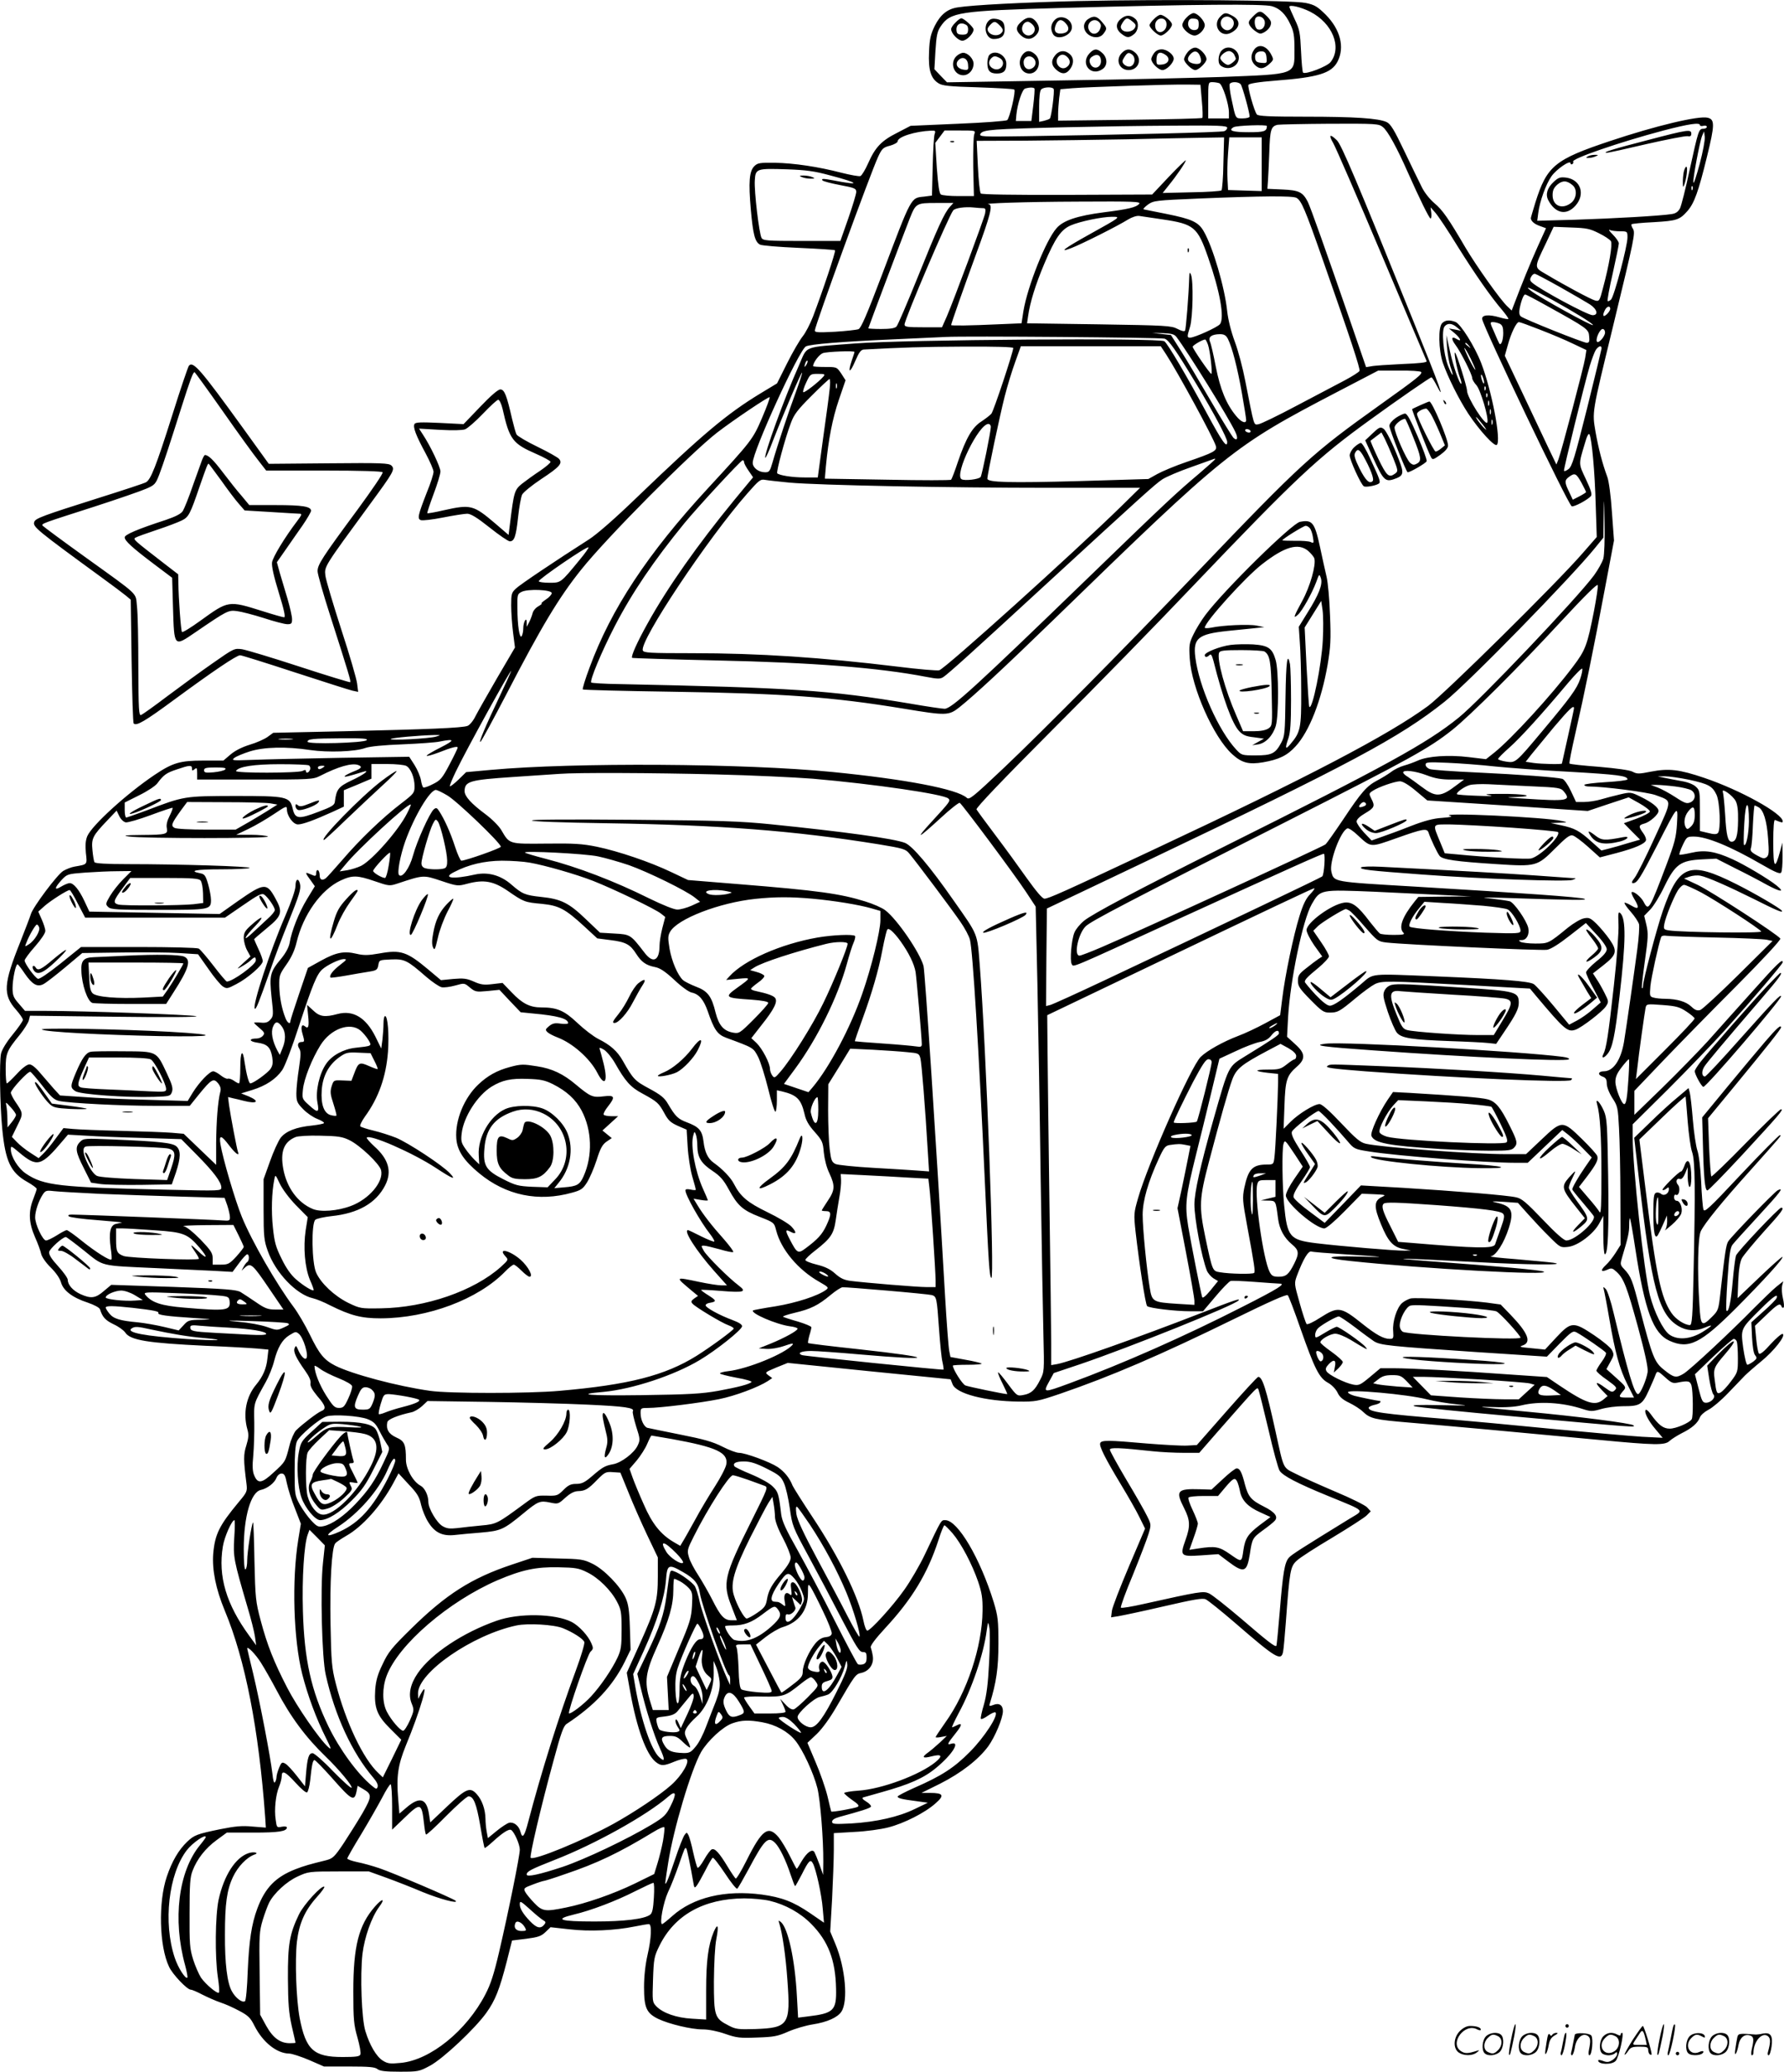 <svg version="1.0" xmlns="http://www.w3.org/2000/svg"
  viewBox="0 0 1033.999 1200.088"
 preserveAspectRatio="xMidYMid meet">
<g transform="translate(-0.723,1200.589) scale(0.1,-0.1)"
fill="#000000" stroke="none">
<path d="M6260 12000 c-323 -8 -615 -23 -703 -37 -59 -9 -99 -42 -132 -107
-24 -50 -30 -75 -33 -150 -5 -105 10 -154 54 -182 23 -15 59 -19 230 -24 112
-4 207 -9 210 -13 10 -10 -27 -165 -41 -177 -7 -5 -135 -15 -286 -21 l-274
-12 -77 -40 c-92 -46 -128 -84 -169 -177 -17 -38 -37 -71 -45 -74 -8 -3 -57 6
-109 19 -135 35 -275 56 -387 58 -88 1 -100 -1 -119 -20 -29 -29 -34 -91 -20
-252 13 -145 24 -186 53 -202 11 -6 112 -14 225 -19 113 -5 207 -11 210 -14 6
-5 -72 -238 -128 -385 -16 -41 -42 -92 -59 -113 -17 -21 -58 -91 -90 -155
l-59 -118 -96 -58 c-196 -119 -336 -237 -715 -601 -126 -122 -233 -215 -278
-244 -199 -127 -400 -262 -424 -285 -26 -24 -28 -32 -28 -98 0 -40 5 -111 11
-158 l11 -86 -102 -174 c-55 -95 -112 -195 -126 -222 -13 -28 -35 -54 -47 -58
-31 -12 -235 -20 -714 -31 l-412 -9 -33 -24 c-18 -13 -65 -34 -103 -45 -45
-14 -85 -34 -112 -57 l-41 -35 -116 0 c-135 0 -177 -12 -283 -83 -162 -109
-363 -292 -390 -355 -10 -25 -12 -52 -8 -97 8 -69 10 -66 -65 -79 -19 -3 -49
-15 -66 -25 -35 -21 -177 -211 -188 -251 -4 -14 -32 -86 -61 -160 -98 -244
-102 -306 -25 -393 22 -25 40 -51 40 -59 0 -7 -27 -46 -60 -86 -36 -44 -62
-87 -67 -110 -10 -48 -6 -296 7 -433 18 -190 49 -256 146 -310 30 -17 54 -35
54 -40 0 -4 -9 -31 -20 -59 -29 -73 -26 -138 10 -220 17 -38 33 -82 36 -98 4
-17 27 -51 55 -78 31 -31 53 -63 60 -87 13 -47 66 -88 155 -117 38 -13 68 -29
71 -39 14 -45 31 -63 78 -86 29 -13 59 -35 68 -48 29 -45 131 -61 467 -77 129
-5 264 -13 299 -16 l64 -6 -6 -53 c-6 -57 -26 -103 -65 -150 -58 -69 -77 -166
-51 -259 9 -31 7 -50 -6 -93 -17 -53 -17 -83 1 -223 5 -43 3 -48 -45 -105
-113 -136 -138 -186 -148 -300 -7 -93 15 -204 67 -329 119 -285 197 -687 234
-1194 l4 -63 -77 6 c-60 6 -100 2 -186 -15 -136 -28 -152 -34 -193 -73 -50
-48 -88 -113 -118 -202 -50 -147 -44 -403 13 -522 20 -44 105 -133 126 -133 8
0 38 -13 68 -29 30 -15 77 -36 104 -45 28 -9 77 -31 110 -49 51 -27 64 -40 87
-86 48 -95 129 -160 201 -161 16 0 67 -17 115 -37 l87 -38 146 0 c115 0 150
-3 164 -15 14 -11 45 -15 129 -15 108 0 113 1 176 35 76 41 260 214 326 306
52 73 76 134 118 296 l31 123 82 10 c69 9 87 15 112 39 l29 28 108 -12 c118
-14 266 -7 379 16 39 8 76 14 83 14 18 0 15 -81 -8 -180 -12 -53 -20 -122 -20
-185 0 -119 14 -151 82 -184 63 -30 192 -61 258 -61 35 0 85 -10 131 -26 66
-23 86 -25 184 -21 96 3 119 7 180 34 39 17 103 36 143 42 83 13 144 40 166
74 40 60 23 254 -35 392 l-30 72 11 189 c5 104 10 232 10 285 l0 96 119 7 c66
3 154 15 196 26 91 23 214 85 275 140 53 46 45 60 -33 60 l-49 0 109 54 c122
62 221 139 278 216 39 54 85 163 85 204 0 34 -22 49 -54 36 -24 -9 -27 -8 -22
7 38 123 50 206 50 348 0 135 -3 159 -27 239 -79 256 -209 476 -281 476 -25 0
-20 8 -119 -200 -30 -63 -84 -155 -119 -204 -67 -95 -196 -236 -214 -236 -6 0
-16 25 -22 56 -29 142 -142 371 -297 604 -57 86 -108 167 -114 180 -17 44 -47
81 -87 108 -44 29 -186 82 -224 82 -14 0 -57 16 -96 36 -55 28 -108 43 -245
70 -96 19 -181 37 -190 39 -20 7 -39 47 -39 85 0 29 2 30 43 30 68 0 303 29
412 51 94 19 227 69 283 105 l25 17 -22 16 c-22 17 -21 17 45 45 l67 27 472
-48 472 -47 11 -28 c20 -55 189 -99 382 -101 100 -1 111 1 241 45 297 102 579
223 1012 435 202 99 301 143 308 136 6 -6 39 -93 74 -194 82 -233 108 -285
159 -313 22 -12 45 -36 55 -56 11 -25 30 -42 68 -60 29 -14 65 -37 80 -52 42
-40 68 -46 271 -63 204 -17 686 -61 1097 -100 325 -31 382 -32 409 -6 12 11
44 31 71 45 59 29 93 59 105 92 5 13 27 32 50 44 22 11 73 54 113 96 39 41 83
87 97 101 14 14 56 51 94 82 74 60 147 152 125 160 -6 2 -38 -25 -70 -60 -37
-42 -61 -61 -67 -54 -5 6 -12 44 -16 86 l-7 75 65 62 c65 63 81 72 89 50 2 -7
8 -10 12 -6 4 4 2 28 -4 53 -6 25 -8 57 -5 72 l7 27 -39 -31 c-21 -17 -79 -73
-129 -123 -133 -136 -372 -359 -409 -381 -44 -27 -57 -24 -113 21 -57 45 -68
73 -142 356 -42 164 -50 185 -89 227 -25 26 -25 29 -13 70 35 116 41 145 41
186 0 24 2 42 4 40 3 -2 17 -81 31 -174 56 -364 104 -493 199 -536 111 -50
180 -16 386 190 163 164 276 288 268 296 -2 3 -62 -50 -132 -117 l-128 -122 4
99 c3 68 10 110 21 132 10 18 67 87 127 154 104 114 122 139 101 139 -14 0
-252 -252 -262 -277 -4 -12 -13 -79 -19 -148 -10 -120 -24 -184 -36 -172 -4 3
-1 86 6 184 9 136 16 183 29 199 9 12 76 86 149 165 129 140 152 170 113 150
-21 -11 -266 -264 -287 -296 -12 -19 -19 -61 -45 -295 -11 -102 -13 -106 -49
-142 -60 -60 -66 -54 -73 69 -13 196 -9 392 8 427 23 47 123 170 286 351 185
207 184 205 172 205 -6 0 -107 -102 -224 -226 -192 -205 -214 -224 -219 -203
-4 13 -10 86 -13 161 -4 79 -13 155 -22 180 -8 24 -20 103 -26 176 -6 73 -14
145 -18 159 l-7 26 -64 -54 c-36 -29 -107 -94 -158 -144 l-93 -90 26 -225 c74
-643 115 -798 231 -866 47 -28 99 -31 151 -9 55 23 49 13 -14 -26 -70 -42
-143 -47 -190 -14 -37 27 -88 130 -113 228 -35 140 -100 737 -100 924 l0 66
203 201 c111 111 261 266 333 346 161 179 334 382 334 392 0 23 -32 -8 -176
-169 -88 -98 -204 -227 -258 -288 -55 -60 -173 -181 -263 -269 l-163 -158 0
69 0 70 166 174 c92 96 284 292 427 435 154 155 257 266 253 273 -14 23 -403
275 -479 311 l-79 37 32 11 c17 6 45 9 63 5 39 -7 165 -63 312 -136 125 -63
169 -82 160 -67 -8 14 -159 102 -265 155 -271 136 -331 114 -425 -155 -36
-105 -115 -403 -115 -436 0 -9 -3 -15 -6 -12 -3 3 5 74 17 158 19 134 20 159
9 207 l-13 54 34 35 c19 19 57 80 84 137 62 127 93 149 220 155 l80 4 110 -56
c61 -30 143 -73 184 -96 78 -42 106 -45 56 -4 -48 39 -188 122 -257 153 -101
46 -161 55 -238 37 -35 -8 -66 -13 -69 -11 -2 3 6 28 19 55 23 48 25 50 65 50
73 0 210 -56 390 -160 83 -48 110 -59 116 -48 5 7 8 49 8 93 l-1 80 -12 -45
c-31 -117 -41 -106 -41 50 0 83 4 129 10 126 39 -16 45 -17 45 -8 0 45 -245
181 -455 252 -145 49 -205 56 -309 36 -70 -14 -81 -14 -107 0 -18 9 -91 19
-194 28 -91 7 -168 15 -171 19 -3 3 13 83 35 179 50 218 105 486 171 838 l52
275 -12 164 c-6 94 -18 182 -27 205 -29 78 -51 165 -68 260 -20 118 -22 104
100 606 127 524 132 547 116 572 -7 11 -10 22 -7 25 3 3 61 9 128 12 134 8
150 13 196 65 39 45 63 110 113 315 45 183 46 215 4 225 -52 13 -303 -47 -566
-135 -321 -107 -366 -144 -433 -357 -14 -46 -26 -86 -26 -90 1 -17 20 -34 52
-45 l36 -13 -49 -108 c-41 -91 -90 -211 -139 -340 l-11 -29 -25 24 c-40 37
-179 233 -242 339 -100 171 -134 220 -181 259 -27 23 -58 62 -73 93 -15 29
-60 123 -101 208 -60 126 -80 158 -103 169 -48 22 -186 31 -470 31 -205 0
-274 3 -282 13 -15 18 -54 157 -49 171 3 8 56 17 158 25 248 19 324 43 359
111 42 83 16 185 -69 271 -49 48 -64 57 -116 68 -76 16 -822 22 -1315 11z
m1119 -30 c46 -13 79 -45 107 -105 20 -42 24 -66 24 -147 0 -147 15 -141 -425
-158 -143 -5 -559 -15 -924 -20 l-665 -11 -37 38 -36 38 6 106 c6 90 10 112
31 143 56 82 103 89 705 106 773 21 1166 24 1214 10z m222 -32 c129 -66 186
-206 118 -292 -20 -25 -141 -72 -159 -61 -4 2 -9 58 -12 124 -5 107 -8 126
-37 186 -17 37 -31 69 -31 71 0 15 67 -1 121 -28z m-527 -414 c19 -7 56 -121
56 -170 l0 -34 -60 0 -60 0 0 105 c0 104 0 105 24 105 13 0 31 -3 40 -6z m124
-6 c10 -12 52 -164 52 -187 0 -6 -18 -11 -39 -11 -44 0 -41 -6 -66 112 -9 42
-14 82 -10 88 9 14 50 13 63 -2z m-225 -96 c5 -52 6 -96 3 -99 -3 -4 -193 -8
-421 -11 l-415 -5 0 39 c0 21 3 62 6 91 l7 52 71 6 c90 7 567 23 666 21 l75
-1 8 -93z m-970 71 c2 -5 -1 -48 -7 -98 l-11 -90 -45 0 -45 0 3 35 c6 64 34
149 51 153 27 8 50 7 54 0z m111 -2 c7 -11 -13 -164 -22 -172 -4 -4 -19 -9
-34 -13 l-28 -6 0 88 c0 55 4 92 12 100 14 14 64 16 72 3z m1908 -221 c28 -21
83 -122 146 -265 66 -148 123 -265 131 -265 4 0 6 15 4 33 l-4 32 28 -32 c15
-17 75 -106 131 -198 101 -161 190 -289 259 -369 18 -22 33 -43 33 -47 0 -4
-22 0 -50 8 -64 19 -106 15 -102 -10 9 -51 499 -1077 519 -1084 13 -5 92 37
111 59 8 10 1 34 -29 98 -43 91 -43 84 -7 204 13 47 23 65 28 55 13 -24 31
-216 36 -409 l6 -185 -83 -95 c-151 -174 -798 -812 -894 -883 -228 -168 -704
-417 -1590 -832 -528 -248 -611 -285 -634 -285 -12 0 -46 40 -102 118 -45 64
-128 178 -184 252 -56 74 -104 140 -108 147 -5 8 153 173 435 456 244 243 615
623 824 843 599 627 715 736 1025 960 157 114 345 244 353 244 3 0 17 -21 30
-47 52 -101 21 -13 -133 368 -336 832 -418 1024 -445 1052 -41 40 -50 33 -21
-17 14 -24 141 -316 281 -648 140 -331 257 -608 260 -614 4 -8 -40 -13 -143
-17 -81 -4 -161 -9 -178 -13 l-30 -5 -94 273 c-142 411 -228 653 -244 685 -29
56 -51 67 -146 71 l-88 4 3 42 c2 22 5 98 8 169 4 132 10 152 49 160 12 2 149
5 303 6 266 1 283 0 306 -19z m1838 11 c0 -5 9 -7 20 -4 11 3 20 0 20 -6 0 -6
-9 -11 -20 -11 -27 0 -29 -9 -80 -240 -23 -107 -48 -207 -56 -222 -10 -18 -24
-29 -47 -32 -58 -10 -338 -26 -561 -33 l-219 -6 6 46 c9 68 44 165 76 211 28
41 111 98 111 76 0 -6 5 -8 10 -5 6 4 8 10 5 15 -10 16 267 112 524 180 146
38 211 48 211 31z m-2740 -15 c0 -8 -8 -17 -17 -20 -16 -7 -606 -21 -1150 -29
-257 -4 -272 -3 -263 14 8 13 28 19 92 24 114 9 659 21 1031 23 256 2 307 0
307 -12z m230 10 c0 -31 -15 -36 -105 -36 -93 0 -122 9 -88 29 17 10 193 16
193 7z m-1926 -48 c-4 -13 -9 -98 -11 -189 l-4 -166 -45 -6 c-79 -8 -71 6
-244 -451 -90 -237 -122 -311 -137 -317 -11 -4 -73 -11 -137 -15 -96 -5 -116
-4 -116 7 0 27 324 915 367 1007 22 47 29 54 69 64 24 7 44 18 44 25 0 26 100
58 194 62 25 1 27 -1 20 -21z m230 0 c-5 -13 -7 -98 -6 -190 l4 -168 -89 0
c-48 0 -94 4 -102 9 -10 6 -16 50 -24 154 l-9 145 27 36 27 36 90 0 c90 0 90
0 82 -22z m4205 -170 c-18 -67 -34 -117 -37 -110 -5 15 37 239 51 272 l11 25
4 -32 c2 -18 -11 -87 -29 -155z m-2761 3 c-1 -82 -7 -153 -11 -158 -5 -4 -83
-10 -175 -11 l-166 -4 35 44 c45 55 99 134 99 145 0 4 -44 -38 -98 -95 l-97
-103 -492 -2 c-317 -1 -495 2 -501 8 -6 6 -13 76 -17 158 l-7 147 278 1 c154
1 421 5 594 8 173 4 371 8 438 9 l124 2 -4 -149z m222 -6 l0 -156 -97 3 -98 3
-3 60 c-2 33 -1 102 3 153 l7 92 94 0 94 0 0 -155z m-2502 -65 c172 -45 183
-61 19 -29 -60 11 -70 11 -63 0 3 -5 49 -17 101 -27 86 -16 95 -20 95 -40 0
-12 -21 -81 -46 -153 l-46 -131 -224 0 c-203 0 -224 2 -233 18 -14 26 -43 269
-39 332 4 69 9 71 188 65 108 -4 157 -10 248 -35z m4999 -82 c-3 -8 -6 -5 -6
6 -1 11 2 17 5 13 3 -3 4 -12 1 -19z m-2296 -48 c29 -16 50 -65 152 -356 162
-461 219 -634 214 -647 -3 -6 -40 -30 -83 -53 -44 -23 -169 -89 -279 -147
-111 -59 -212 -108 -225 -109 -27 -3 -22 -19 -75 250 -14 74 -41 176 -61 229
-22 60 -38 124 -44 176 -14 137 -83 372 -136 463 -30 53 -68 71 -218 101 -67
13 -125 25 -130 26 -5 2 6 14 25 28 33 23 43 24 299 35 364 15 538 16 561 4z
m-911 -35 c-17 -20 -62 -31 -205 -49 -154 -20 -235 -47 -274 -92 -62 -70 -168
-336 -192 -480 l-11 -71 -142 -6 c-151 -7 -266 -9 -266 -4 0 8 76 224 145 412
82 222 98 284 74 287 -49 6 210 15 520 16 321 2 362 0 351 -13z m-1097 -17
c-33 -36 -72 -123 -188 -411 -60 -148 -114 -275 -122 -283 -10 -10 -38 -14
-89 -14 -41 0 -74 2 -74 4 0 4 210 561 240 636 35 88 38 90 153 90 l100 0 -20
-22z m191 -8 c15 0 17 -5 13 -30 -7 -34 -182 -504 -222 -597 l-28 -63 -108 0
c-93 0 -109 2 -109 16 0 30 256 629 282 661 11 14 68 22 118 17 19 -2 43 -4
54 -4z m1041 -65 c183 -27 203 -44 264 -219 69 -197 97 -352 69 -388 -14 -18
-147 -78 -172 -78 -19 0 -20 3 -1 64 16 54 20 266 5 301 -7 16 -9 14 -10 -15
-3 -103 -19 -300 -24 -309 -4 -7 -20 -3 -45 10 -35 18 -65 20 -454 26 l-417 6
6 41 c11 80 43 183 94 304 62 147 97 198 153 222 52 23 182 50 239 50 53 0 53
0 -127 -100 -148 -82 -188 -112 -108 -81 60 23 269 128 328 165 23 14 50 23
65 21 14 -2 75 -11 135 -20z m2529 -80 c33 -16 64 -37 70 -46 10 -18 -9 -135
-46 -272 -19 -74 -22 -78 -45 -72 -24 6 -179 89 -286 153 -69 40 -69 34 -1
176 l46 98 102 -4 c89 -3 108 -7 160 -33z m124 11 c41 0 42 -1 42 -36 0 -50
-77 -341 -95 -359 -8 -8 -17 -12 -20 -9 -3 3 10 76 30 162 19 85 35 163 35
172 0 9 -16 32 -35 51 -19 19 -27 31 -18 27 10 -5 37 -8 61 -8z m-349 -323
c75 -42 153 -88 174 -101 42 -28 50 -62 15 -62 -29 0 -301 146 -350 188 -13
11 -15 19 -7 33 5 11 15 19 21 19 6 0 72 -35 147 -77z m-45 -74 c123 -68 236
-137 236 -146 0 -11 -310 160 -359 198 -44 35 -9 20 123 -52z m-29 -36 c233
-129 240 -134 243 -176 3 -29 0 -37 -14 -37 -20 0 -363 137 -382 153 -9 7 -11
22 -7 45 9 46 23 82 32 82 5 0 62 -30 128 -67z m365 -16 c0 -8 -9 -22 -20 -32
-22 -20 -27 -7 -10 26 12 22 30 25 30 6z m-639 -87 c14 -8 19 -21 19 -53 0
-42 -13 -76 -23 -61 -3 5 -17 35 -30 67 -25 55 -25 57 -6 57 11 0 29 -5 40
-10z m232 -34 c62 -24 148 -60 191 -81 l78 -37 -7 -45 c-8 -52 -138 -543 -155
-588 l-12 -30 -48 100 c-26 55 -93 197 -149 315 l-102 215 17 60 c19 71 50
135 65 135 6 0 61 -20 122 -44z m377 -16 c0 -25 -42 -70 -48 -51 -6 19 19 71
34 71 8 0 14 -9 14 -20z m-2485 -25 c65 -85 302 -466 341 -549 19 -38 13 -59
-11 -35 -7 8 -67 104 -131 214 -64 110 -142 241 -173 290 l-57 90 -54 6 -55 6
62 -1 c49 -2 66 -6 78 -21z m299 -12 c25 -50 55 -166 81 -313 14 -79 25 -150
25 -157 0 -24 -29 -13 -58 23 -57 68 -92 154 -118 285 -13 68 -28 134 -34 146
-11 27 9 42 57 43 25 0 36 -6 47 -27z m-367 1 c24 -7 63 -62 185 -264 99 -164
178 -312 178 -334 0 -40 -28 -1 -117 164 -117 217 -226 402 -247 419 -24 20
-1505 10 -1796 -13 -307 -24 -270 -9 -323 -129 -83 -185 -205 -522 -194 -533
2 -3 23 41 44 98 62 159 165 400 169 395 2 -2 -14 -52 -35 -110 -41 -110 -107
-308 -136 -409 -15 -52 -19 -58 -43 -58 -38 0 -72 26 -72 55 0 67 268 652 308
674 24 13 208 28 507 41 132 6 269 12 305 14 104 6 1243 -3 1267 -10z m252
-36 c12 -35 27 -168 19 -168 -8 0 -108 146 -108 157 0 8 55 41 72 42 3 1 11
-13 17 -31z m-1129 -18 c0 -23 -114 -367 -127 -381 -8 -9 -34 -29 -58 -45 -52
-33 -88 -94 -136 -234 -17 -52 -35 -98 -39 -103 -3 -4 -170 -4 -369 0 l-363 6
6 71 c15 158 38 276 75 385 l39 114 -25 39 c-26 38 -26 38 -94 38 -38 0 -69 2
-69 5 0 21 35 67 56 75 23 9 184 15 184 7 0 -2 -7 -24 -16 -50 -25 -74 -11
-76 20 -3 22 51 33 66 50 67 220 12 338 16 579 17 177 1 287 -2 287 -8z m886
-37 c68 -104 275 -485 288 -530 9 -28 -9 -38 -169 -93 -65 -22 -141 -54 -170
-70 l-52 -29 -401 -12 c-402 -11 -532 -8 -532 14 0 26 73 369 100 475 16 63
44 154 62 203 l32 89 406 0 405 0 31 -47z m2524 35 c-1 -7 -38 -163 -84 -347
-72 -287 -87 -336 -107 -352 -13 -10 -25 -15 -27 -10 -3 8 117 497 149 606 12
39 27 80 35 93 16 24 34 29 34 10z m-4609 -95 c-12 -20 -14 -14 -5 12 4 9 9
14 11 11 3 -2 0 -13 -6 -23z m3563 -42 c8 -12 -20 -35 -239 -191 -395 -282
-451 -333 -1065 -975 -443 -463 -881 -906 -1114 -1127 -180 -170 -201 -187
-215 -174 -56 51 -356 108 -781 150 -508 50 -1495 56 -1978 12 l-143 -13 -44
-43 c-25 -24 -47 -41 -50 -39 -3 3 13 41 34 85 62 129 321 598 321 583 0 -3
-29 -67 -64 -141 -86 -180 -130 -286 -113 -268 8 8 74 130 147 270 206 398
307 565 435 725 148 186 639 680 790 796 95 73 298 209 303 204 3 -3 -17 -57
-44 -120 -53 -124 -60 -133 -313 -407 -350 -379 -562 -700 -687 -1040 -25 -66
-42 -123 -39 -126 3 -3 231 -9 508 -13 661 -10 936 -30 1356 -99 242 -40 257
-40 318 8 89 71 266 235 551 512 999 970 1035 1000 1637 1314 l240 125 122 0
c67 1 124 -3 127 -8z m-3464 -26 c-26 -31 -111 -97 -117 -91 -4 3 4 29 17 56
23 49 24 50 68 50 39 0 43 -2 32 -15z m36 -72 c-3 -32 -20 -160 -38 -285 l-31
-228 -76 0 c-73 0 -146 12 -159 24 -7 7 46 205 79 291 18 50 39 77 120 158 53
53 100 97 104 97 4 0 5 -26 1 -57z m41 5 c-3 -7 -5 -2 -5 12 0 14 2 19 5 13 2
-7 2 -19 0 -25z m893 -225 c0 -26 -51 -279 -59 -290 -9 -14 -94 -24 -111 -13
-43 27 100 320 156 320 8 0 14 -8 14 -17z m1505 -23 c3 -5 -1 -10 -9 -10 -8 0
-18 5 -21 10 -3 6 1 10 9 10 8 0 18 -4 21 -10z m-205 -164 c0 -3 -42 -40 -92
-83 -134 -113 -188 -163 -653 -613 -647 -626 -783 -750 -823 -750 -13 0 -103
13 -200 30 -467 78 -683 92 -1684 113 -87 1 -160 6 -164 9 -10 11 60 179 136
326 101 195 226 379 404 597 78 95 328 365 338 365 4 0 8 -5 8 -12 0 -7 12
-29 26 -49 l26 -38 -110 -133 c-210 -256 -386 -505 -501 -713 -61 -109 -98
-192 -90 -200 3 -2 223 -9 489 -15 560 -12 940 -42 1215 -95 68 -13 82 -13
100 -1 29 19 174 150 599 541 556 511 628 576 670 604 21 14 98 47 170 72 72
26 132 47 134 48 1 0 2 -1 2 -3z m2123 -136 c15 -28 27 -52 27 -55 0 -2 -17
-13 -38 -24 l-39 -20 -21 45 c-28 56 -27 69 0 88 33 24 41 20 71 -34z m-4589
0 c168 -15 917 -30 1506 -30 l525 0 -110 -108 c-273 -267 -1020 -940 -1054
-949 -13 -3 -121 6 -240 21 -444 54 -805 78 -1194 78 -244 0 -279 2 -284 16
-21 53 376 649 608 912 66 75 74 81 101 76 17 -3 80 -10 142 -16z m4716 -440
c-6 -21 -30 -64 -54 -97 -98 -133 -663 -727 -784 -824 -184 -149 -421 -279
-1367 -751 -486 -243 -762 -389 -806 -427 -23 -19 -47 -49 -54 -66 -18 -41
-28 -166 -16 -184 12 -18 -29 -36 616 260 657 300 833 379 845 379 10 0 2
-120 -9 -131 -5 -6 -531 -257 -1260 -601 -161 -76 -304 -141 -317 -144 l-24
-6 2 282 3 283 574 273 c1179 562 1470 717 1731 925 134 106 735 721 873 892
l47 58 2 127 c2 118 3 115 5 -41 2 -95 -1 -185 -7 -207z m-5933 -7 c-111 -135
-108 -133 -176 -133 -34 0 -61 4 -61 9 0 13 280 205 288 196 3 -2 -20 -35 -51
-72z m5879 -296 c-39 -199 -49 -227 -122 -323 -123 -164 -356 -418 -456 -498
l-48 -38 -100 12 c-117 14 -237 6 -295 -20 -22 -10 -58 -23 -80 -29 -22 -6
-56 -22 -75 -37 -19 -14 -55 -36 -80 -49 -61 -32 -92 -67 -197 -225 -50 -74
-96 -140 -104 -146 -21 -16 -1073 -499 -1297 -595 -63 -27 -120 -49 -128 -49
-35 0 -7 130 37 171 34 31 228 133 1169 609 708 359 819 420 955 528 104 83
388 366 628 626 142 153 213 223 215 212 2 -9 -8 -76 -22 -149z m-6041 103 c0
-8 -15 -25 -34 -37 -19 -13 -30 -23 -25 -23 5 -1 -3 -7 -18 -16 -15 -8 -31
-26 -34 -41 -4 -15 -13 -38 -20 -52 l-14 -26 0 25 c0 37 -20 4 -20 -35 0 -16
-4 -36 -9 -44 -12 -19 -25 60 -25 164 -1 75 0 80 24 92 36 19 175 13 175 -7z
m5961 -497 c-19 -56 -55 -106 -216 -298 -160 -191 -158 -189 -214 -181 -25 4
-46 11 -46 15 0 5 29 34 64 65 63 55 191 196 341 375 44 52 81 89 83 83 2 -7
-3 -33 -12 -59z m-36 -170 c0 -5 -16 -78 -35 -163 -19 -85 -35 -156 -35 -157
0 -6 -119 -3 -163 3 l-47 7 32 41 c18 22 77 94 131 159 90 106 117 132 117
110z m-6595 -164 c-38 -12 -272 -24 -263 -14 7 7 165 21 253 23 39 0 39 0 10
-9z m-838 -16 c-20 -2 -52 -2 -70 0 -17 2 0 4 38 4 39 0 53 -2 32 -4z m435 -5
c-16 -16 -342 -25 -342 -9 0 16 27 19 195 20 127 1 157 -2 147 -11z m431 -41
c-46 -23 -83 -45 -83 -49 0 -4 30 4 68 18 78 31 112 39 112 29 0 -4 -21 -48
-47 -97 -42 -80 -53 -93 -96 -114 -26 -14 -51 -22 -56 -20 -5 3 -11 23 -14 43
-4 21 -20 60 -37 87 l-31 48 -392 -6 c-216 -4 -448 -9 -517 -12 -115 -4 -123
-4 -105 11 11 9 52 26 90 38 83 26 211 29 350 8 104 -15 260 -10 320 12 25 9
106 17 215 21 96 4 193 11 215 16 89 18 91 9 8 -33z m6107 -111 c80 -8 276
-23 435 -31 277 -16 335 -23 335 -44 0 -5 -56 -12 -125 -16 -69 -4 -125 -11
-125 -16 0 -5 11 -9 23 -9 89 0 343 -33 390 -50 98 -37 99 -19 -4 -244 -50
-110 -102 -214 -116 -233 -19 -24 -21 -33 -11 -33 24 0 40 25 138 215 125 244
123 242 117 129 -5 -79 -13 -110 -62 -240 -98 -259 -103 -266 -130 -215 -15
31 -61 68 -71 58 -3 -2 4 -20 15 -38 32 -53 27 -65 -15 -40 -20 12 -39 20 -41
17 -3 -3 13 -26 36 -52 23 -26 44 -58 48 -72 3 -13 -1 -79 -10 -145 -20 -150
-63 -450 -77 -536 -18 -106 -62 -171 -117 -171 -32 0 -38 -19 -9 -30 20 -7 26
-16 26 -41 0 -19 13 -53 32 -83 31 -47 33 -57 39 -175 4 -70 8 -250 8 -402 l1
-275 -29 -46 c-16 -25 -41 -57 -57 -71 -33 -31 -28 -43 10 -26 23 11 29 9 52
-12 43 -39 61 -88 125 -321 41 -151 59 -235 56 -259 -6 -44 -42 -129 -56 -129
-21 0 -59 129 -141 469 -16 69 -37 132 -46 140 -15 15 -16 14 -11 -4 3 -11 18
-87 32 -170 34 -197 59 -288 105 -380 l38 -75 -45 0 c-46 0 -48 4 -14 43 14
17 11 22 -43 70 l-58 52 23 42 c21 37 22 43 9 68 -8 15 -54 53 -103 86 -120
80 -133 80 -219 -12 l-66 -71 -79 8 c-66 6 -74 8 -50 16 52 18 31 72 -70 177
l-58 60 -80 11 c-129 16 -411 31 -442 24 -15 -4 -38 -16 -50 -27 -30 -27 -56
-108 -51 -162 3 -42 1 -45 -20 -45 -36 0 -79 24 -157 86 -126 101 -141 103
-244 38 -41 -27 -76 -43 -81 -38 -4 5 -23 60 -40 122 -32 113 -32 113 -15 160
36 95 65 143 83 138 9 -3 96 -10 192 -16 242 -15 263 -19 75 -13 -182 5 -204
-9 -40 -26 420 -45 1180 -86 1118 -61 -23 9 -244 29 -663 60 -279 21 -156 18
270 -5 292 -16 547 -19 450 -4 -30 4 -129 13 -220 21 -91 7 -155 14 -142 16
30 5 76 76 104 163 32 101 18 129 -75 149 -32 7 -21 8 43 4 l85 -6 59 -66 c33
-37 88 -96 124 -131 62 -62 64 -63 108 -58 57 6 149 76 181 137 l23 43 0 -111
c0 -62 4 -112 9 -112 18 0 24 138 19 460 -5 299 -7 329 -25 371 -23 52 -51 79
-39 38 17 -59 25 -181 25 -404 0 -182 -2 -235 -11 -220 -6 11 -35 48 -65 82
l-54 63 44 57 c56 74 69 100 62 122 -3 10 -43 54 -89 99 -112 109 -116 109
-234 -3 l-90 -85 -113 0 c-196 0 -717 39 -814 60 -33 7 -58 28 -145 120 -67
71 -112 111 -125 110 -30 0 -121 -56 -167 -102 l-41 -41 5 134 c5 149 13 174
72 226 52 45 49 78 -11 131 l-46 42 6 114 c13 217 85 562 137 654 50 86 47 85
368 72 152 -7 340 -16 417 -20 l140 -7 -154 -1 -153 -2 -22 -27 c-72 -90 -94
-151 -64 -181 9 -9 -3 -12 -58 -12 -38 0 -74 4 -79 8 -6 4 -32 35 -58 68 -70
93 -103 117 -149 111 -73 -10 -218 -116 -218 -159 0 -13 20 -53 45 -89 l46
-64 -23 -15 c-12 -8 -44 -32 -70 -53 -41 -32 -48 -42 -48 -73 0 -31 10 -46 73
-110 65 -66 77 -74 110 -74 48 0 57 5 152 84 43 36 93 72 111 81 42 20 77 19
524 -5 l375 -21 35 -42 c164 -195 183 -212 229 -196 37 13 155 104 176 135 17
26 17 29 -8 78 -14 28 -35 65 -47 82 l-20 31 60 47 c78 61 83 82 37 149 -20
29 -54 69 -76 91 -35 34 -44 38 -73 32 -18 -3 -59 -27 -92 -53 -115 -94 -114
-93 -191 -93 -38 0 -77 5 -85 10 -12 8 -11 10 7 10 29 0 46 33 38 71 -10 43
-83 148 -108 154 -12 3 -58 10 -102 15 -71 8 -65 8 55 5 424 -14 504 -15 480
-6 -25 10 -349 33 -985 71 -477 28 -466 26 -481 86 -14 56 54 238 93 251 7 3
34 -15 60 -40 78 -72 70 -71 226 -16 152 54 175 58 184 32 12 -37 51 -119 64
-135 17 -22 95 -33 331 -48 229 -15 235 -13 339 91 64 64 85 80 102 75 12 -3
52 -33 89 -66 l68 -61 96 25 c109 29 163 53 171 73 3 8 -4 27 -16 43 -28 38
-27 46 7 55 31 8 82 52 82 73 0 20 -36 49 -103 82 -57 28 -59 28 -120 14 -34
-8 -84 -21 -111 -29 -27 -8 -71 -15 -97 -15 l-47 0 -30 64 c-17 36 -38 66 -49
70 -32 9 -242 25 -498 37 -137 6 -260 15 -272 20 -13 5 -23 16 -23 25 0 15 14
16 128 11 70 -3 192 -12 272 -21z m-6872 6 c7 -5 10 -16 6 -25 -7 -19 -24 -23
-24 -7 0 7 -6 7 -19 0 -26 -13 -395 -14 -386 0 15 25 104 39 255 39 85 0 161
-3 168 -7z m286 2 c26 -10 18 -20 -29 -38 -25 -10 -47 -22 -50 -26 -5 -8 24
-1 104 24 49 16 9 -15 -64 -49 -76 -36 -88 -51 -97 -124 -2 -19 -18 -29 -93
-57 -117 -45 -137 -43 -151 16 -17 72 -32 75 -339 75 -290 -1 -289 0 -509 -84
-60 -22 -113 -41 -117 -41 -5 0 -9 20 -9 43 l0 44 84 42 c47 23 94 54 105 69
37 50 53 61 114 81 73 25 87 26 87 5 0 -14 3 -14 15 -4 13 11 15 7 15 -24 l0
-36 335 0 c322 0 337 1 377 21 105 54 186 77 222 63z m278 -5 c26 -14 48 -68
48 -118 0 -38 -4 -43 -77 -99 -110 -84 -241 -210 -341 -327 -48 -55 -91 -103
-97 -107 -20 -15 -35 -8 -35 16 0 14 -4 28 -10 31 -5 3 -10 -4 -10 -15 0 -16
-4 -20 -15 -16 -8 3 -22 9 -32 13 -18 7 -15 -1 20 -48 l19 -27 -45 -74 c-47
-77 -90 -185 -101 -254 -5 -26 -22 -58 -48 -90 -66 -79 -70 -97 -57 -224 12
-103 11 -111 -7 -131 -14 -16 -28 -20 -56 -17 -21 2 -38 1 -38 -1 0 -3 15 -17
32 -31 28 -24 31 -30 19 -44 -7 -9 -23 -16 -35 -16 -48 0 -47 -17 2 -24 58 -8
77 -26 87 -84 5 -32 3 -49 -10 -68 -15 -23 -99 -84 -117 -84 -9 0 -23 55 -33
122 -11 82 -25 65 -25 -31 0 -50 -3 -91 -8 -91 -4 0 -18 7 -30 16 -12 8 -28
14 -35 11 -6 -2 -25 7 -40 19 -16 13 -36 24 -44 24 -21 0 -81 -63 -119 -124
l-29 -48 -235 7 c-129 3 -296 10 -370 16 l-135 9 -35 38 c-19 22 -54 62 -78
90 -27 33 -51 52 -64 52 -14 0 -42 -21 -73 -55 -28 -30 -54 -55 -58 -55 -4 0
-7 37 -7 83 0 91 6 106 83 200 24 30 47 67 51 81 l7 28 497 -6 c301 -4 485 -2
467 3 -30 9 -656 31 -877 31 l-116 0 -36 42 c-31 35 -36 49 -36 90 0 52 18
138 29 138 3 -1 22 -24 41 -53 44 -64 73 -81 109 -62 14 7 71 51 126 97 l99
83 226 3 c124 2 275 1 335 -3 l110 -7 60 -85 c32 -47 70 -92 83 -101 23 -15
28 -14 79 13 66 34 153 110 153 133 0 10 -11 41 -25 70 -14 30 -25 56 -25 57
0 2 34 31 75 65 87 71 93 92 47 174 -49 89 -64 88 -216 -18 l-106 -75 -377 7
-378 7 -28 60 c-32 68 -63 105 -86 105 -9 0 -31 -9 -49 -20 -41 -25 -41 -10 1
37 34 36 35 36 138 44 57 4 141 8 186 8 l82 1 -48 -48 c-26 -26 -60 -69 -76
-96 -26 -44 -27 -49 -11 -64 15 -15 48 -17 290 -17 299 0 306 1 306 58 0 17
-7 57 -16 89 -15 52 -21 60 -46 65 -72 14 -26 23 121 23 88 0 162 4 165 8 6 9
-402 22 -706 22 -122 0 -189 4 -193 11 -4 6 -9 37 -12 69 -7 69 1 84 85 172
l55 58 16 -33 c9 -18 25 -33 37 -35 12 -2 77 17 145 42 67 25 124 44 126 42 3
-2 -5 -23 -17 -47 -14 -27 -20 -52 -16 -70 7 -36 -1 -39 -147 -40 -98 -1 -112
-3 -72 -9 75 -12 823 -12 805 0 -8 5 -53 10 -100 10 l-84 0 71 34 c40 19 106
58 148 86 70 47 75 49 75 28 0 -38 36 -88 64 -88 27 0 93 24 199 72 l67 31 0
47 0 48 80 33 80 34 0 43 0 42 91 0 c50 0 99 -5 111 -11z m-482 -9 c-19 -13
-30 -13 -30 0 0 6 10 10 23 10 18 0 19 -2 7 -10z m-568 -12 c-6 -6 -36 -13
-67 -16 -46 -4 -55 -2 -55 12 0 13 12 16 67 16 51 0 64 -3 55 -12z m6964 -33
c49 -19 86 -25 142 -25 l75 0 -43 -32 c-93 -71 -121 -72 -203 -10 -29 22 -64
47 -79 57 -16 9 -28 21 -28 26 0 17 70 9 136 -16z m-4124 5 c208 -5 462 -17
565 -25 359 -31 762 -90 787 -115 13 -13 11 -17 -94 -131 -103 -112 -86 -106
50 19 55 51 105 90 110 87 15 -9 321 -420 384 -516 l56 -85 10 -445 c5 -244
14 -757 19 -1139 6 -382 13 -788 16 -902 5 -205 5 -209 -19 -255 -30 -60 -52
-80 -97 -88 -36 -7 -38 -6 -90 64 -29 39 -54 69 -57 67 -2 -3 9 -32 26 -65 17
-34 29 -61 27 -61 -18 0 -225 43 -242 50 -18 7 -73 94 -73 115 0 3 39 5 87 5
47 0 83 3 80 7 -4 3 -46 14 -94 22 l-87 16 -7 35 c-4 19 -15 161 -24 315 -54
934 -117 1884 -125 1915 -21 78 -154 272 -222 323 -18 14 -70 37 -116 51 -145
45 -271 63 -732 100 l-295 24 -95 45 c-125 60 -309 122 -434 148 -84 17 -132
20 -293 18 -217 -2 -212 -4 -260 78 -14 24 -54 64 -93 93 -82 61 -120 103
-120 133 1 57 28 65 282 82 122 8 243 16 268 18 98 8 545 6 902 -3z m5645 -31
c114 -25 135 -37 159 -87 20 -43 26 -204 8 -222 -8 -8 -24 -8 -58 1 l-46 11 0
117 c0 110 -1 119 -23 139 -14 14 -47 27 -83 33 -32 6 -77 14 -99 19 l-40 8
42 1 c23 0 86 -9 140 -20z m-1584 -64 l67 -56 465 -30 465 -31 119 40 118 39
61 -34 c34 -19 62 -41 62 -48 0 -7 -34 -25 -76 -41 l-75 -27 47 -48 47 -47
-69 -20 c-38 -12 -88 -26 -112 -32 l-43 -11 -57 51 c-70 63 -97 78 -176 95
l-61 13 50 2 c50 2 50 2 14 10 -91 22 -717 51 -649 30 19 -5 7 -8 -45 -12 -50
-3 -102 -17 -180 -47 -60 -24 -137 -52 -169 -63 l-59 -21 -44 46 c-23 25 -43
54 -43 64 0 12 19 30 50 48 54 32 58 41 35 85 -14 28 -14 30 9 45 33 22 126
54 157 55 16 0 49 -19 92 -55z m671 26 c159 -7 170 -9 188 -31 43 -53 21 -57
-237 -40 -108 6 -108 7 -35 9 114 5 40 19 -95 18 -85 0 -100 -2 -65 -8 29 -5
5 -6 -69 -3 -63 2 -116 6 -119 9 -8 8 41 44 73 53 17 5 66 7 110 5 44 -2 156
-8 249 -12z m833 -1 c40 -5 81 -15 93 -22 28 -18 26 -56 -5 -70 -21 -9 -32 -6
-87 30 -35 23 -82 48 -103 56 l-40 15 35 0 c19 0 67 -4 107 -9z m-7117 -52
c54 -31 310 -276 310 -297 0 -9 -204 -81 -229 -81 -5 0 -22 37 -37 83 -26 80
-61 158 -92 205 -12 19 -17 20 -30 10 -24 -20 -98 -184 -121 -268 -20 -74 -63
-133 -81 -113 -12 12 7 113 36 195 53 147 143 298 178 298 6 0 36 -14 66 -32z
m7467 -32 c11 -21 15 -56 14 -113 -1 -87 -11 -123 -37 -123 -22 0 -31 34 -38
158 -4 62 -10 121 -13 129 -11 29 57 -19 74 -51z m-8492 -14 l40 -7 -65 -41
c-36 -22 -90 -55 -121 -72 l-56 -32 -167 0 c-97 0 -176 4 -187 10 -23 13 -18
25 38 103 l35 47 221 -1 c122 0 240 -3 262 -7z m6349 -1 c3 -5 -1 -12 -10 -15
-27 -11 -37 -7 -24 9 14 17 26 19 34 6z m-5558 -58 c-48 -96 -200 -269 -266
-303 -19 -9 -55 -21 -79 -25 l-45 -7 32 38 c71 89 368 362 380 349 2 -2 -8
-25 -22 -52z m7778 -45 c-1 -73 -16 -149 -29 -136 -2 2 -2 57 2 122 7 136 27
147 27 14z m55 82 c29 -15 49 -79 56 -181 6 -80 5 -97 -8 -108 -14 -11 -23 -9
-57 10 -34 19 -40 27 -34 44 4 11 9 71 11 133 3 61 7 112 10 112 2 0 12 -4 22
-10z m-369 -45 c0 -33 -6 -51 -21 -66 -17 -17 -23 -19 -30 -8 -15 24 -10 65
12 93 29 37 39 32 39 -19z m-7251 -145 c25 -107 27 -156 5 -164 -20 -8 -82 -8
-111 0 -15 4 -23 14 -23 29 0 30 46 189 66 228 15 29 17 30 30 13 7 -10 22
-58 33 -106z m6194 71 c141 -10 260 -21 264 -25 20 -20 -100 -139 -155 -153
-24 -6 -251 6 -434 24 l-67 6 -25 61 c-47 115 -52 106 61 106 54 -1 214 -9
356 -19z m-6513 -220 c-6 -39 -16 -71 -21 -71 -18 0 -69 30 -69 41 0 12 91
111 98 105 2 -3 -1 -36 -8 -75z m1213 54 c43 -9 124 -32 180 -51 110 -39 333
-148 382 -188 l30 -24 -50 -23 c-27 -12 -64 -22 -81 -22 -18 -1 -83 25 -165
65 -201 100 -413 181 -599 229 -62 16 -116 32 -120 36 -11 12 348 -6 423 -22z
m-397 -36 c91 -16 269 -67 369 -106 117 -46 363 -164 394 -190 l24 -19 -17
-65 c-9 -36 -16 -81 -16 -100 0 -89 -38 -107 -87 -42 -81 105 -82 106 -174
111 l-84 5 -83 79 c-98 94 -143 116 -257 128 -94 10 -111 17 -174 72 -62 54
-135 74 -210 58 -128 -29 -192 -21 -122 14 84 44 176 65 277 66 55 0 127 -5
160 -11z m-896 -108 c81 -28 86 -28 129 -14 154 51 151 51 256 16 93 -31 96
-31 152 -16 95 25 151 15 235 -43 91 -63 97 -65 196 -74 99 -10 135 -29 244
-129 l77 -71 77 -10 c89 -11 114 -25 149 -80 30 -47 57 -66 108 -76 28 -5 58
-24 112 -74 41 -39 85 -71 102 -74 42 -9 69 -42 92 -107 37 -108 56 -136 108
-155 160 -59 156 -57 184 -110 14 -27 40 -111 59 -187 18 -75 37 -134 42 -131
4 3 8 32 8 65 l0 59 28 -6 c88 -21 112 -45 132 -130 8 -38 24 -66 59 -105 44
-50 48 -59 53 -119 4 -39 16 -87 32 -120 34 -73 33 -98 -9 -160 -19 -29 -35
-54 -35 -56 0 -2 11 -4 25 -4 32 0 32 -19 1 -85 -24 -50 -49 -78 -119 -130
-44 -33 -50 -30 -91 49 -29 55 -28 63 4 46 34 -18 36 -3 4 31 -16 17 -79 54
-139 83 -115 56 -156 90 -194 164 -18 36 -67 87 -117 122 -34 24 -52 62 -59
122 -8 66 -26 86 -98 113 -50 19 -65 33 -108 106 -20 35 -42 53 -109 89 -84
45 -93 55 -153 161 -31 55 -71 91 -141 126 -28 14 -83 56 -122 93 -76 72 -118
90 -209 90 -66 0 -110 22 -171 86 l-54 56 -59 -7 c-49 -6 -68 -3 -108 15 -41
18 -59 20 -119 15 l-71 -7 -74 62 c-123 103 -159 115 -281 93 -68 -12 -93 -12
-135 -2 -72 17 -118 8 -205 -40 l-76 -42 -51 -150 c-28 -82 -51 -154 -51 -160
0 -19 -18 -8 -28 19 -22 55 -34 119 -36 184 -1 63 1 69 41 126 29 41 48 82 59
128 38 161 142 306 255 359 69 32 97 31 199 -4z m-1010 4 c7 -8 13 -41 14 -73
l1 -57 -55 -7 c-71 -8 -408 -10 -437 -2 -32 9 -29 22 23 92 l46 62 198 0 c164
0 200 -3 210 -15z m8699 -70 c90 -49 336 -208 346 -225 7 -11 -459 -5 -533 6
-32 5 -34 7 -28 39 8 41 52 150 78 193 11 17 27 32 36 32 9 0 55 -21 101 -45z
m-2268 -9 c-24 -24 -41 -59 -62 -127 -35 -112 -84 -346 -100 -479 l-12 -95
-87 -47 c-48 -26 -118 -59 -156 -73 -87 -33 -182 -86 -218 -122 -56 -56 -305
-618 -362 -816 -25 -87 -26 -94 -15 -196 21 -184 57 -421 67 -431 12 -12 162
-30 251 -30 l73 0 72 85 c39 47 79 87 87 90 9 3 72 0 141 -5 69 -5 133 -10
144 -10 38 0 -6 -28 -211 -132 -339 -173 -698 -332 -1011 -447 -147 -54 -150
-54 -115 10 l28 51 155 52 c285 97 888 339 915 368 15 15 -17 5 -220 -74 -363
-141 -753 -279 -830 -294 l-35 -6 0 128 c0 71 -5 428 -10 794 -5 366 -10 764
-11 885 l-2 220 529 253 c777 372 1008 481 1018 482 6 0 -5 -15 -23 -34z
m-7142 -56 l42 -80 405 0 405 0 105 72 c85 59 108 71 122 62 21 -14 62 -72 62
-90 0 -8 -19 -31 -42 -51 -23 -21 -61 -57 -85 -79 -64 -61 -52 -29 15 39 59
62 39 62 -29 0 -32 -29 -39 -42 -39 -72 1 -20 9 -52 20 -71 l19 -35 -42 -38
c-40 -37 -40 -38 -9 -20 18 10 42 26 52 36 24 22 30 22 30 -1 0 -24 -134 -122
-168 -122 -4 0 -39 41 -77 91 -38 49 -76 94 -86 100 -10 5 -161 9 -350 9
l-332 0 -118 -95 c-70 -56 -124 -93 -132 -89 -18 7 -77 88 -77 106 0 7 27 44
60 81 35 40 60 77 60 90 0 12 -10 42 -21 67 l-20 45 38 34 c36 31 130 91 144
91 4 0 26 -36 48 -80z m3762 73 c33 -7 33 -7 9 -14 -32 -9 -94 -11 -114 -3
-51 20 29 33 105 17z m494 -43 c130 -12 270 -35 343 -56 l52 -15 0 -54 c0 -62
-51 -271 -105 -425 -67 -194 -191 -428 -288 -543 l-24 -28 -71 24 -71 24 65
88 c128 174 246 413 299 605 14 52 32 109 40 126 8 18 11 35 8 38 -11 11 -130
6 -217 -9 -212 -37 -426 -131 -511 -225 l-19 -21 70 7 c76 7 76 7 -3 -50 -80
-57 -75 -61 80 -71 64 -5 97 -11 97 -19 0 -6 -38 -49 -84 -95 -81 -81 -85 -83
-120 -77 -55 10 -82 42 -101 115 -23 96 -46 126 -113 151 -31 12 -65 29 -76
38 -31 29 -65 108 -78 182 -10 61 -10 75 3 98 42 75 285 169 495 191 115 12
205 12 329 1z m3888 -41 c65 -6 129 -15 142 -21 25 -11 75 -94 75 -123 0 -17
-13 -18 -202 -12 -218 8 -429 24 -440 35 -10 10 16 61 54 106 l31 38 111 -7
c61 -3 164 -11 229 -16z m-775 -28 c9 -5 50 -47 90 -94 72 -82 76 -85 125 -91
118 -13 898 -48 931 -42 23 4 70 34 130 81 l95 74 60 -65 c37 -39 61 -74 61
-87 0 -15 -19 -38 -60 -70 -33 -27 -60 -56 -60 -64 0 -8 19 -51 43 -94 l42
-80 -45 -39 c-24 -22 -65 -51 -91 -65 l-47 -25 -91 110 c-50 60 -102 117 -114
125 -26 17 -181 29 -567 45 -392 16 -359 19 -432 -43 -108 -91 -160 -127 -183
-127 -15 0 -44 23 -84 65 -33 36 -61 69 -61 73 0 14 16 30 78 81 34 28 62 59
62 67 0 8 -20 45 -45 81 l-46 67 28 28 c22 21 145 97 161 98 2 0 11 -4 20 -9z
m-7594 -97 c8 -20 -26 -77 -59 -98 -25 -16 -25 -16 -14 11 15 40 52 103 60
103 4 0 10 -7 13 -16z m4993 -81 c48 -67 79 -131 87 -178 6 -40 36 -384 36
-418 0 -15 -6 -17 -32 -13 -18 3 -105 11 -193 17 -88 6 -161 12 -163 13 -1 2
20 63 47 137 50 137 91 276 111 384 6 33 16 77 21 98 9 36 11 37 31 23 11 -8
36 -36 55 -63z m4728 22 c143 -3 275 -9 293 -13 l33 -7 -198 -196 c-109 -108
-209 -200 -221 -204 -18 -5 -30 -1 -52 20 -31 29 -81 44 -150 45 -25 0 -56 3
-69 7 -22 6 -23 9 -18 67 5 51 47 241 62 283 2 8 16 11 32 8 15 -2 145 -7 288
-10z m-5035 -36 c0 -22 -84 -228 -141 -344 -59 -123 -189 -330 -249 -398 -31
-36 -35 -38 -47 -21 -7 10 -13 27 -13 38 0 33 -45 118 -78 150 l-30 28 60 77
c72 90 95 136 77 157 -11 13 -46 25 -111 39 -16 3 -28 9 -28 13 0 4 19 20 41
36 22 15 38 33 36 39 -2 6 -21 16 -43 22 l-39 11 25 16 c47 30 236 91 415 136
55 14 125 14 125 1z m-2942 -123 c-42 -32 -65 -63 -55 -73 3 -2 42 3 88 11 46
8 106 19 134 23 45 7 50 11 55 38 5 30 6 30 74 33 78 3 93 -4 204 -101 35 -30
75 -57 89 -60 14 -3 50 2 79 10 53 15 53 15 85 -12 31 -25 36 -26 102 -20 l69
7 61 -65 62 -65 70 -7 c145 -13 205 -30 205 -56 0 -5 -19 -6 -43 -3 -33 5 -47
2 -67 -14 -22 -18 -23 -22 -10 -35 8 -8 35 -22 59 -31 89 -34 188 -123 230
-204 43 -84 63 -55 37 52 -10 39 -20 77 -23 85 -4 10 3 9 25 -4 17 -11 45 -45
64 -78 59 -104 89 -139 159 -176 86 -47 94 -54 127 -114 22 -41 36 -54 78 -73
l51 -22 6 -99 c3 -54 15 -131 26 -170 12 -40 21 -75 21 -79 0 -3 -13 -3 -30 1
-20 4 -30 3 -30 -5 0 -28 87 -182 143 -253 16 -21 27 -40 24 -43 -3 -3 -37 11
-76 30 -39 20 -73 36 -76 36 -29 0 48 -120 150 -235 l76 -85 -33 0 c-18 0 -76
9 -128 20 -144 30 -142 32 -41 -53 l34 -28 -22 -15 c-18 -13 -20 -19 -10 -30
16 -19 170 -112 208 -125 17 -6 31 -15 31 -19 0 -9 -131 -105 -215 -158 -183
-114 -392 -168 -795 -203 -178 -16 -640 -16 -750 0 -191 27 -453 97 -550 146
-64 33 -92 66 -147 180 -27 55 -69 127 -94 160 -99 132 -243 382 -300 522 -38
93 -110 336 -124 421 -9 56 4 54 51 -8 37 -48 62 -66 50 -35 -6 17 -41 200
-51 268 l-6 48 28 -7 c15 -3 44 -10 63 -15 78 -20 96 -3 28 26 l-43 17 65 20
c78 24 137 63 173 115 16 23 58 134 100 264 76 231 101 292 133 320 30 26 97
58 123 59 21 0 18 -4 -21 -34z m7804 -270 c26 -17 47 -35 47 -40 1 -6 -76 -87
-169 -180 l-171 -171 7 55 c9 87 44 333 49 358 5 22 7 23 98 16 80 -6 98 -11
139 -38z m-8138 -91 c20 -31 20 -76 0 -123 l-15 -37 -14 25 c-29 55 -39 107
-25 139 13 33 30 32 54 -4z m5752 10 c-11 -8 -25 -15 -30 -15 -6 1 0 7 14 15
32 19 40 18 16 0z m24 -45 c0 -10 -38 -36 -193 -131 -103 -64 -96 -50 -188
-373 -75 -265 -109 -419 -109 -487 0 -84 42 -306 72 -383 6 -15 24 -36 38 -45
l27 -16 -43 -53 c-28 -34 -46 -49 -49 -40 -8 25 -63 303 -81 410 -20 126 -15
172 45 413 21 83 60 242 87 354 l49 204 95 44 c52 25 114 48 139 53 32 6 51
17 68 39 23 29 43 34 43 11z m100 -131 c0 -10 -4 -19 -9 -19 -4 0 -25 -13 -46
-30 -34 -27 -45 -30 -108 -30 -83 0 -82 -10 0 -19 l58 -6 0 -50 c-1 -86 -15
-388 -21 -432 -5 -42 -6 -43 -44 -43 -83 0 -108 -27 -131 -136 -11 -56 -10
-75 15 -210 45 -242 49 -274 42 -282 -9 -8 -141 -6 -198 4 -43 7 -43 5 -85
204 -37 178 -35 222 21 435 68 258 112 414 136 479 24 62 54 86 207 167 l72
38 46 -25 c29 -17 45 -33 45 -45z m-2256 22 c67 -6 70 -7 78 -36 7 -28 28
-287 43 -543 l7 -112 -68 5 c-38 3 -154 10 -259 16 -104 6 -201 16 -215 22
-22 11 -26 22 -34 87 -5 41 -9 143 -9 225 l1 150 64 103 63 103 130 -6 c72 -4
161 -10 199 -14z m1766 -59 c0 -20 -77 -329 -86 -343 -5 -8 -134 -13 -134 -5
0 10 51 115 112 234 53 99 74 132 89 132 12 0 19 -7 19 -18z m2416 -89 c-7
-112 -13 -153 -25 -153 -15 0 -51 92 -51 129 0 28 9 49 36 84 20 26 39 47 42
47 3 0 2 -48 -2 -107z m-9192 -48 c50 -65 68 -81 97 -87 65 -13 359 -28 560
-28 l196 0 54 67 c71 87 84 95 110 64 14 -18 18 -32 13 -50 -14 -54 -23 -171
-24 -295 l0 -128 -94 90 -94 90 -69 6 c-37 3 -169 8 -293 11 -124 3 -250 8
-280 11 l-55 5 -47 -63 c-25 -35 -58 -74 -72 -87 l-25 -24 -48 31 c-27 17 -62
45 -78 62 l-29 30 32 66 c35 70 35 69 -14 141 -13 20 -24 42 -24 49 0 17 100
126 113 121 5 -1 37 -39 71 -82z m9535 -205 c6 -74 17 -155 26 -179 17 -50 19
-206 8 -699 -5 -253 -9 -302 -21 -302 -30 0 -82 33 -107 70 -61 89 -89 220
-150 715 l-36 290 133 128 c73 71 134 125 135 120 1 -4 6 -69 12 -143z m-5039
65 c0 -92 -23 -100 -43 -15 -6 23 23 90 38 90 3 0 5 -34 5 -75z m-4650 -28 c0
-6 -11 -25 -25 -42 l-24 -30 -1 50 c0 28 -3 61 -6 75 -5 24 -4 24 25 -8 17
-18 31 -38 31 -45z m7616 -39 c33 -35 78 -85 100 -111 40 -47 41 -48 130 -62
157 -25 674 -65 843 -65 l73 0 100 95 100 95 37 -29 c20 -16 58 -52 85 -80
l49 -50 -40 -58 c-38 -55 -73 -116 -73 -127 0 -3 26 -36 58 -73 32 -38 62 -74
66 -81 18 -29 -108 -142 -158 -142 -14 0 -61 41 -136 120 -96 100 -122 123
-155 130 -52 12 -347 36 -655 55 l-245 14 -105 -109 -105 -108 -87 65 c-48 35
-90 73 -93 83 -4 13 10 42 44 91 28 40 51 78 51 84 0 7 -25 51 -56 98 -40 63
-54 92 -49 107 6 18 137 120 155 120 4 0 34 -28 66 -62z m-3667 -141 c1 -66
22 -100 88 -144 45 -30 64 -52 94 -107 51 -94 81 -121 179 -159 84 -33 84 -33
96 -79 28 -110 127 -228 249 -297 54 -31 57 -34 40 -47 -48 -35 -171 -75 -291
-95 -71 -11 -130 -22 -132 -24 -17 -16 134 -81 213 -92 25 -3 45 -9 45 -14 0
-12 -75 -53 -155 -86 l-70 -28 43 -3 c26 -2 69 5 104 17 46 16 57 17 48 6 -42
-50 -258 -139 -372 -152 -27 -3 -48 -9 -48 -13 0 -4 43 -15 96 -25 53 -9 92
-21 87 -25 -14 -13 -74 -29 -193 -51 -97 -17 -165 -21 -445 -25 -307 -4 -393
4 -219 19 168 16 410 96 558 185 94 56 240 172 244 194 2 10 -15 22 -55 37
-76 28 -158 73 -156 86 1 6 10 11 20 13 45 8 45 13 -2 43 -26 16 -46 31 -44
33 2 1 53 -1 113 -6 135 -11 153 -6 106 30 -59 44 -184 169 -203 201 -17 30
-17 31 0 31 10 0 51 -10 91 -21 40 -12 75 -19 79 -16 3 4 -21 36 -53 73 -71
79 -122 145 -154 198 l-23 38 41 -7 c23 -4 42 -5 42 -2 0 2 -13 33 -29 68 -45
101 -72 247 -56 306 7 26 8 26 15 8 5 -11 9 -42 9 -68z m2865 64 c7 -11 -101
-24 -117 -14 -8 5 -1 10 18 14 45 10 93 10 99 0z m-6077 -17 l221 -7 90 -91
c98 -99 142 -158 142 -189 0 -20 -4 -20 -312 -13 -630 14 -717 24 -820 93 -45
30 -88 98 -88 141 0 22 2 21 47 -17 106 -89 128 -83 256 69 l28 33 107 -6 c59
-4 207 -10 329 -13z m6676 -97 l45 -69 -49 -71 c-27 -39 -49 -82 -49 -96 0
-44 171 -191 223 -191 12 0 61 42 118 100 l99 101 73 -3 c64 -3 69 -4 46 -15
-49 -22 -50 -57 -7 -160 40 -98 70 -131 128 -142 l45 -9 -38 -1 c-50 -1 -371
26 -510 43 -155 19 -169 36 -187 221 -11 113 -13 318 -4 353 8 27 8 27 67 -61z
m-636 57 l30 -6 -13 -66 c-7 -37 -24 -118 -37 -181 l-25 -114 49 -255 c27
-141 49 -267 49 -281 l0 -24 -98 6 c-143 9 -148 12 -161 94 -18 109 -41 342
-41 422 0 81 32 192 94 326 29 63 38 74 62 78 49 7 61 7 91 1z m-1601 -190
l112 -6 6 -51 c8 -66 36 -488 36 -539 l0 -38 -52 0 c-54 0 -354 25 -442 36
-36 5 -58 15 -88 42 -29 26 -58 40 -106 52 -37 9 -67 21 -67 27 0 6 27 32 60
57 87 68 105 95 116 173 5 38 15 97 21 133 7 36 11 81 10 100 l-2 35 142 -7
c79 -4 193 -10 254 -14z m2034 12 c-38 -13 -45 -13 -35 3 3 6 21 11 38 10 l32
0 -35 -13z m90 -75 l0 -48 -42 -10 -43 -11 42 -1 c46 -1 44 1 58 -106 8 -60
35 -110 81 -148 40 -33 42 -52 13 -110 -32 -64 -48 -77 -90 -77 -32 0 -41 5
-53 28 -37 71 -89 438 -72 506 6 24 11 26 56 26 l50 0 0 -49z m-131 -68 c-1
-92 -3 -100 -10 -58 -7 45 -2 165 7 165 2 0 3 -48 3 -107z m-6679 37 c124 -5
336 -12 472 -16 l247 -7 16 -45 c8 -25 15 -55 15 -68 0 -19 -4 -21 -42 -18
-41 4 -816 34 -874 34 -19 0 -25 -3 -18 -10 6 -6 80 -16 164 -22 85 -7 149
-13 144 -14 -5 -1 -21 -5 -35 -8 -33 -7 -42 -52 -30 -141 5 -33 7 -62 4 -65
-8 -9 -89 42 -168 105 -44 36 -85 65 -91 65 -5 0 -31 -13 -57 -30 -26 -16 -54
-30 -63 -30 -19 0 -64 95 -63 135 0 35 20 94 44 131 15 23 21 25 63 20 26 -3
148 -10 272 -16z m7740 -65 c269 -20 372 -33 388 -49 11 -11 9 -26 -13 -87
-15 -41 -29 -82 -32 -91 -8 -26 -106 -24 -485 8 l-77 6 -45 90 c-44 86 -54
117 -39 131 10 10 78 8 303 -8z m-6940 -175 c16 -33 30 -63 30 -67 0 -5 -20
-30 -43 -56 -40 -43 -48 -47 -90 -47 l-47 0 0 36 c0 31 -10 46 -71 110 -45 45
-81 74 -98 77 -14 2 45 5 131 6 l158 1 30 -60z m-485 29 c167 -11 190 -20 261
-103 49 -58 42 -68 -12 -16 -46 44 -49 41 -12 -12 10 -14 18 -29 18 -34 0 -11
-403 4 -436 16 -39 15 -44 25 -44 98 l0 62 38 0 c20 0 104 -5 187 -11z m-409
-119 c115 -92 85 -85 414 -100 129 -6 282 -13 340 -16 l105 -6 38 51 c20 28
42 51 47 51 13 0 13 -37 0 -45 -5 -3 -15 -16 -21 -28 l-12 -22 22 20 c32 27
43 17 138 -123 l83 -122 -49 0 c-41 0 -59 7 -111 43 -34 23 -73 49 -88 58 -23
14 -86 19 -389 30 l-361 12 -43 -36 c-48 -42 -75 -45 -135 -18 -44 20 -74 54
-74 83 0 10 -25 45 -56 79 -38 41 -54 67 -52 82 3 19 78 87 97 87 4 0 52 -36
107 -80z m8071 -26 c-3 -3 -12 -4 -19 -1 -8 3 -5 6 6 6 11 1 17 -2 13 -5z
m-3771 -109 c24 -18 7 -19 -26 0 -16 9 -19 14 -9 15 8 0 24 -7 35 -15z m349
-95 c131 -11 249 -23 262 -26 29 -8 30 -15 43 -199 6 -82 14 -168 20 -190 5
-22 7 -41 6 -43 -5 -4 -803 78 -821 84 -30 12 -2 24 53 24 31 0 158 -9 282
-20 447 -39 444 -19 -5 30 -159 17 -292 33 -294 36 -2 2 1 21 7 43 7 21 12 43
12 48 0 6 -35 20 -77 33 -43 12 -82 25 -87 28 -5 3 25 13 67 23 94 22 137 44
208 103 30 25 61 45 70 45 9 1 124 -8 254 -19z m-4356 -27 l46 -28 -45 -3
c-60 -5 -170 7 -170 18 0 16 53 39 89 40 20 0 53 -11 80 -27z m486 -2 c55 -5
60 -8 63 -32 6 -55 -16 -59 -263 -38 -133 11 -188 29 -225 74 -13 16 0 17 175
10 105 -4 217 -10 250 -14z m9029 -15 c-3 -8 -37 -43 -76 -77 l-70 -63 4 -87
c3 -54 9 -94 18 -104 12 -15 11 -19 -10 -36 -14 -10 -30 -19 -35 -19 -6 0 -16
43 -24 96 -15 114 -17 110 100 226 74 74 105 95 93 64z m-8880 -21 c19 -14 18
-15 -12 -15 -30 0 -40 9 -25 23 9 10 15 8 37 -8z m7081 -36 c88 -6 167 -15
176 -20 23 -12 139 -139 139 -152 0 -17 -647 16 -682 34 -10 6 -18 21 -18 36
0 41 38 111 63 116 24 5 86 2 322 -14z m-7730 1 c123 -14 156 -21 150 -30 -7
-11 49 -19 205 -29 109 -7 115 -8 47 -10 -74 -1 -80 -3 -106 -32 l-28 -30 -84
20 c-46 11 -115 23 -154 27 -102 9 -141 21 -164 51 -12 14 -21 30 -21 34 0 12
44 11 155 -1z m738 -47 c-29 -2 -77 -2 -105 0 -29 2 -6 3 52 3 58 0 81 -1 53
-3z m6347 -65 c45 -35 95 -71 111 -82 38 -23 84 -28 588 -62 l414 -27 74 76
c68 69 77 75 97 65 38 -20 164 -107 171 -118 4 -6 -7 -29 -24 -52 -17 -23 -31
-47 -31 -52 0 -6 28 -31 62 -54 55 -40 59 -45 45 -59 -14 -14 -20 -13 -58 15
-54 40 -63 33 -18 -14 l34 -35 -24 -20 c-49 -40 -98 -25 -257 82 l-71 48 -219
15 c-287 21 -570 36 -668 36 l-78 0 -61 -51 c-55 -46 -64 -50 -96 -44 -48 9
-143 56 -155 77 -8 13 -5 23 13 42 30 31 44 24 35 -17 l-6 -32 26 24 c14 14
26 30 26 37 0 7 -29 33 -65 59 -36 25 -65 50 -65 55 0 17 58 50 87 50 16 0 56
-16 89 -36 32 -20 68 -41 79 -47 18 -9 19 -9 5 8 -20 24 -150 115 -165 115 -6
0 -37 -15 -68 -34 -56 -34 -57 -34 -57 -12 0 13 8 30 18 39 23 21 104 67 119
67 6 0 48 -28 93 -62z m-6187 23 c16 -6 12 -10 -21 -25 -39 -18 -41 -17 -98 3
-34 12 -104 25 -164 30 -87 8 -73 9 80 4 102 -3 193 -9 203 -12z m-338 -26
c126 -7 215 -22 215 -36 0 -7 -35 -8 -92 -5 -51 3 -144 8 -206 11 -126 7 -142
10 -142 32 0 12 11 14 58 9 31 -3 107 -8 167 -11z m-450 -11 c122 -26 218 -42
303 -49 147 -13 79 -17 -95 -6 -247 17 -360 38 -322 62 19 12 33 11 114 -7z
m851 -22 c29 -18 64 -134 45 -146 -10 -7 -32 17 -47 53 -10 23 -12 24 -19 8
-9 -21 7 -56 61 -132 23 -32 34 -57 31 -72 -3 -16 9 -37 39 -74 50 -57 54 -76
22 -88 -23 -10 -106 -73 -145 -111 -11 -12 -29 -51 -38 -88 -24 -94 -23 -93
-92 -156 -69 -64 -92 -67 -113 -15 -9 21 -11 53 -5 112 4 45 7 132 6 192 -2
118 -6 104 67 236 17 30 39 84 48 120 20 78 47 125 88 150 35 21 37 22 52 11z
m8338 -48 c3 -9 6 -52 6 -96 0 -79 -1 -82 -40 -134 -22 -30 -49 -58 -59 -64
-23 -12 -26 -5 -36 77 -8 58 -2 72 55 138 92 106 66 108 -37 3 l-61 -63 12
-78 c7 -43 18 -83 24 -89 16 -16 -13 -48 -43 -48 -19 0 -25 11 -43 83 l-21 82
107 103 c59 56 112 102 118 102 7 0 15 -7 18 -16z m-2404 -69 c13 -16 7 -45
-9 -45 -5 0 -14 14 -20 30 -8 24 -7 30 3 30 8 0 19 -7 26 -15z m-5700 -143
c44 -18 76 -36 78 -46 2 -9 -8 -41 -22 -71 -22 -48 -29 -55 -54 -55 -25 0 -35
10 -75 73 -38 61 -66 130 -67 170 0 4 15 -3 33 -17 17 -13 66 -38 107 -54z
m7691 3 c33 -30 43 -34 71 -28 59 12 71 9 79 -17 9 -34 11 -182 1 -196 -14
-21 -91 -54 -127 -54 -38 0 -65 21 -111 85 -12 17 -25 27 -28 24 -12 -11 14
-63 57 -113 l41 -49 -120 6 c-65 4 -301 25 -524 46 -223 22 -493 47 -600 56
-382 31 -460 42 -460 66 0 5 14 12 30 16 17 3 33 10 36 14 3 5 3 9 1 9 -11 0
-114 21 -149 30 -21 6 -38 15 -38 21 0 19 344 -12 457 -41 43 -11 121 -24 173
-29 81 -8 68 -8 -90 -5 -132 3 -176 1 -155 -6 17 -6 275 -32 575 -59 714 -65
707 -64 695 -52 -12 12 -323 52 -625 80 -282 27 -305 30 -184 26 65 -3 122 1
160 10 103 25 239 17 357 -22 44 -14 54 -14 106 1 32 9 87 16 124 16 99 0 113
8 151 92 18 40 36 81 39 91 9 24 14 22 58 -18z m-1500 -21 l34 -36 -90 6 c-49
4 -101 10 -114 13 l-25 6 30 23 c22 18 42 24 80 24 45 0 54 -4 85 -36z m425
11 c143 -9 272 -19 288 -23 l28 -8 -46 -42 -46 -42 -87 0 c-49 0 -163 5 -255
11 l-167 12 -53 54 -52 53 66 0 c36 0 182 -7 324 -15z m428 -62 l40 -28 -59
-3 c-66 -3 -82 6 -66 37 16 28 37 26 85 -6z m-6850 1 c20 -19 20 -35 2 -79
-14 -32 -19 -35 -56 -35 -52 0 -57 14 -29 79 17 40 26 51 45 51 12 0 30 -7 38
-16z m199 -38 c37 -7 70 -15 73 -19 9 -9 -25 -24 -96 -42 -36 -9 -80 -23 -99
-31 -19 -8 -36 -12 -38 -10 -3 3 2 30 11 60 16 53 18 56 49 56 18 -1 62 -7
100 -14z m1051 -47 c216 -10 274 -18 261 -39 -3 -5 6 -43 19 -86 24 -74 24
-80 9 -112 -20 -43 -95 -100 -142 -108 -47 -9 -59 -15 -122 -69 -43 -37 -60
-45 -92 -45 -31 0 -46 -7 -74 -35 -33 -33 -38 -35 -98 -33 -60 1 -65 0 -126
-45 -159 -117 -163 -120 -252 -128 -45 -4 -107 -11 -138 -15 -46 -5 -63 -3
-88 12 -33 20 -81 102 -81 139 0 39 -21 82 -46 95 -43 23 -84 97 -84 150 0 89
-8 108 -56 129 -44 20 -60 47 -52 88 3 17 59 40 141 58 15 3 42 19 60 35 l32
30 350 -5 c193 -3 453 -10 579 -16z m-1276 -84 c35 -14 48 -27 69 -69 14 -28
34 -62 43 -76 18 -25 18 -27 -20 -107 -48 -103 -88 -161 -163 -240 -67 -70
-136 -118 -185 -128 -30 -6 -37 -3 -70 32 -20 21 -50 63 -67 93 -29 54 -30 58
-30 195 0 93 4 150 13 171 14 33 130 132 172 145 39 13 191 3 238 -16z m1763
-115 c258 -47 327 -78 316 -146 -3 -20 -33 -77 -65 -127 -33 -51 -86 -139
-117 -197 -32 -58 -64 -115 -72 -127 l-13 -22 -38 22 c-75 44 -125 106 -173
217 -26 58 -55 128 -65 156 l-18 51 42 49 c22 27 50 70 61 97 11 26 22 47 24
47 2 0 55 -9 118 -20z m-1647 -231 c-87 -168 -164 -253 -277 -305 -85 -38 -91
-24 -10 28 118 77 234 209 285 326 27 62 42 81 46 59 2 -9 -18 -57 -44 -108z
m2196 60 c73 -37 84 -46 101 -84 11 -24 26 -90 34 -147 14 -101 17 -108 109
-278 52 -96 139 -260 193 -365 84 -161 102 -190 121 -189 18 0 22 -5 22 -32 0
-24 -5 -34 -20 -39 -11 -3 -24 -3 -30 0 -6 3 -66 117 -135 253 -68 136 -165
318 -214 406 -69 122 -91 170 -96 210 -14 119 -18 131 -49 161 -17 18 -71 48
-124 70 -51 21 -95 42 -98 47 -11 18 9 28 55 28 37 0 69 -10 131 -41z m-800
-139 c25 -63 74 -174 108 -246 l62 -130 0 -110 c0 -140 -12 -185 -105 -392
l-75 -166 20 -111 c38 -212 93 -362 148 -406 31 -24 45 -24 108 2 29 12 59 19
68 16 26 -10 -23 -95 -86 -151 -66 -59 -214 -158 -335 -225 -174 -96 -463
-215 -480 -197 -8 8 59 295 133 565 43 159 57 199 76 211 161 106 266 219 335
357 l35 72 -4 128 c-3 101 -9 138 -25 173 -30 67 -124 164 -191 197 -53 26
-67 28 -203 31 l-146 4 -120 -40 c-234 -78 -382 -173 -584 -372 -111 -109
-132 -135 -164 -204 -29 -59 -39 -96 -43 -147 -7 -106 10 -151 87 -227 l64
-64 -53 -109 -54 -109 -24 23 c-90 83 -191 297 -249 522 -23 90 -26 125 -30
340 -5 246 7 445 27 470 6 8 35 27 64 44 94 53 201 173 272 304 l31 58 59 -64
c50 -52 62 -73 72 -119 7 -30 26 -77 43 -102 37 -59 82 -80 153 -72 28 3 97
10 152 14 114 10 130 17 242 109 88 73 99 77 157 65 47 -10 48 -9 89 28 29 26
51 37 73 38 42 1 59 11 113 67 42 42 48 46 89 43 l44 -3 47 -115z m-1980 53
c7 -32 27 -98 47 -146 l34 -88 -15 -92 c-38 -235 -28 -577 23 -779 31 -122 81
-258 139 -373 30 -60 31 -67 12 -50 -51 45 -182 235 -238 344 -77 149 -116
247 -154 390 -29 109 -31 129 -36 344 -2 125 -6 226 -8 224 -9 -8 -34 -174
-34 -219 0 -26 -4 -50 -10 -53 -6 -4 -10 38 -10 118 0 188 41 329 99 342 38 8
80 41 91 71 6 14 18 24 29 24 16 0 22 -11 31 -57z m2672 21 c40 -15 83 -30 96
-35 22 -8 20 -13 -74 -201 -161 -322 -171 -362 -116 -500 l30 -78 -32 0 c-41
0 -63 24 -111 120 -21 41 -57 104 -80 140 -24 36 -49 83 -55 106 -11 38 -10
44 29 121 80 160 204 353 226 353 8 0 47 -12 87 -26z m157 -216 c1 -24 17 -68
46 -122 25 -47 45 -98 45 -113 0 -19 -17 -47 -50 -87 -60 -69 -79 -103 -88
-158 -6 -35 -15 -47 -56 -75 -26 -18 -54 -33 -61 -33 -14 0 -58 79 -75 137
-20 67 2 144 96 333 46 91 93 181 105 200 l23 35 7 -40 c4 -22 8 -57 8 -77z
m203 -45 c83 -126 156 -262 211 -393 41 -99 85 -246 75 -255 -2 -3 -33 50 -68
118 -34 67 -114 217 -177 334 -80 149 -115 225 -120 259 -4 31 -3 45 4 41 6
-4 39 -51 75 -104z m-3337 -75 c-7 -112 -3 -130 77 -403 20 -66 39 -142 43
-170 l7 -50 -40 55 c-133 182 -182 345 -153 518 9 56 52 152 67 152 3 0 3 -46
-1 -102z m4163 26 c51 -60 113 -178 148 -279 22 -65 27 -97 26 -170 -2 -208
-90 -473 -217 -649 -30 -43 -55 -80 -55 -83 0 -3 15 -3 33 1 l32 6 -40 -38
c-22 -20 -53 -47 -70 -59 -38 -27 -30 -35 23 -21 57 14 65 3 22 -33 -90 -74
-311 -157 -447 -166 -46 -3 -83 -10 -83 -14 0 -4 21 -22 46 -40 36 -24 43 -34
32 -40 -15 -8 -149 -32 -153 -27 -1 2 -11 42 -22 90 -12 48 -43 137 -69 197
l-47 111 55 52 c33 32 77 94 113 156 107 184 111 190 144 197 46 10 74 51 67
97 -3 20 -9 43 -12 51 -3 10 27 50 86 114 153 165 243 313 306 506 15 48 31
87 35 87 4 0 25 -21 47 -46z m-3649 -174 c-16 -142 -6 -550 16 -645 53 -238
153 -453 276 -597 20 -23 29 -43 25 -53 -5 -15 -9 -14 -33 6 -84 69 -188 212
-252 344 -100 207 -140 386 -148 666 -6 195 7 390 28 446 l10 27 45 -45 44
-45 -11 -104z m2050 56 c25 -25 41 -49 37 -53 -12 -12 -75 29 -96 62 -44 71
-14 66 59 -9z m741 -138 c0 -10 -4 -18 -10 -18 -15 0 -52 80 -45 98 5 13 12 8
31 -23 13 -22 24 -48 24 -57z m-1260 30 c66 -32 139 -104 174 -172 23 -44 26
-60 26 -160 0 -96 -3 -118 -24 -163 -32 -68 -99 -166 -153 -224 -44 -48 -120
-105 -128 -98 -8 9 107 340 125 357 16 15 17 21 5 48 -18 44 -72 102 -114 124
-97 49 -307 53 -436 7 -194 -68 -378 -190 -456 -303 -44 -64 -56 -123 -37
-173 16 -40 16 -43 -9 -101 -15 -33 -32 -60 -39 -60 -17 0 -70 62 -95 111 -27
53 -27 138 -1 207 69 182 359 431 643 554 141 60 224 78 354 75 97 -2 117 -5
165 -29z m556 1 c67 -38 90 -67 98 -124 11 -70 151 -466 168 -473 5 -2 8 -16
7 -30 l0 -27 -14 30 c-40 84 -149 389 -162 450 -8 39 -21 80 -28 92 -17 25
-89 77 -122 87 -24 8 -22 15 -43 -144 -15 -108 -37 -174 -110 -327 l-59 -123
20 -82 c29 -123 77 -275 110 -347 32 -70 31 -85 -2 -55 -47 41 -106 215 -140
411 l-12 71 61 134 c78 172 121 310 129 409 7 93 14 97 99 48z m647 -39 c14
-16 33 -49 42 -73 16 -42 16 -47 0 -78 -44 -87 -95 -127 -95 -74 0 16 4 23 14
19 16 -6 49 24 43 40 -2 6 -8 22 -12 36 l-7 25 25 -23 25 -24 7 21 c8 27 -31
111 -52 111 -12 0 -15 -8 -10 -40 4 -34 3 -39 -8 -30 -23 19 -37 1 -30 -38 6
-33 5 -35 -11 -22 -9 8 -22 15 -28 16 -6 0 -17 2 -23 2 -29 4 -12 52 46 130
30 40 42 40 74 2z m-665 -14 c15 -8 38 -25 51 -39 21 -23 23 -32 19 -104 -4
-69 -12 -97 -75 -244 l-70 -167 5 -96 5 -96 -46 0 -46 0 -18 58 c-32 108 -25
160 44 312 69 153 93 239 93 328 0 34 2 62 5 62 4 0 18 -6 33 -14z m828 -171
c31 -63 54 -123 52 -132 -2 -12 -14 -19 -35 -21 -22 -2 -41 -14 -59 -35 -37
-44 -74 -125 -74 -164 0 -27 -9 -39 -61 -78 -33 -26 -62 -46 -63 -44 -2 2 -36
66 -75 141 l-72 137 56 44 c31 24 75 50 98 57 94 28 147 98 147 196 0 56 1 57
16 36 8 -12 40 -74 70 -137z m-148 90 c-3 -3 -9 2 -12 12 -6 14 -5 15 5 6 7
-7 10 -15 7 -18z m-112 -82 c23 -31 16 -50 -38 -99 -80 -71 -147 -96 -214 -78
-17 4 -54 59 -54 79 0 3 19 5 43 5 66 0 111 17 174 65 66 50 71 52 89 28z
m1224 -308 c-6 -122 -15 -191 -30 -243 -12 -40 -20 -77 -18 -82 2 -6 20 2 41
17 20 14 40 23 44 19 18 -17 -64 -143 -147 -227 -92 -93 -164 -140 -322 -209
-54 -24 -98 -47 -98 -51 0 -10 24 -16 110 -27 l65 -9 -75 -36 c-94 -46 -222
-75 -367 -84 -100 -5 -113 -4 -113 10 0 11 15 20 43 28 125 34 177 50 182 59
3 5 -9 19 -26 29 -23 14 -28 22 -18 25 8 2 56 16 106 30 161 45 244 81 316
141 96 79 144 158 85 139 -24 -7 -20 1 30 64 36 45 38 61 4 43 -12 -6 -23 -11
-26 -11 -4 0 14 37 38 83 76 139 145 343 162 477 8 54 8 55 15 20 5 -19 4
-111 -1 -205z m-2470 199 c57 -23 117 -61 124 -80 3 -9 -19 -84 -50 -167 -98
-264 -200 -588 -275 -874 -22 -85 -34 -101 -45 -59 -9 36 -39 59 -66 53 -13
-4 -45 -25 -73 -48 l-50 -41 -7 38 c-4 22 -7 55 -7 74 -1 55 -20 109 -50 142
-39 44 -61 35 -174 -72 l-96 -91 -7 46 c-14 94 -54 106 -131 40 l-41 -35 -7
86 c-11 129 -1 196 44 307 84 202 141 399 88 302 l-16 -30 -1 31 c-1 121 316
340 571 394 67 14 217 5 269 -16z m803 -10 c18 -37 15 -54 -8 -54 -22 0 -52
-46 -87 -133 -26 -67 -32 -96 -32 -159 -1 -104 -20 -106 -24 -3 -2 53 2 95 13
128 23 71 106 257 114 257 4 0 15 -16 24 -36z m107 -19 c0 -5 -5 -3 -10 5 -5
8 -10 20 -10 25 0 6 5 3 10 -5 5 -8 10 -19 10 -25z m25 -58 c8 -20 13 -37 10
-37 -5 0 -35 67 -35 78 0 11 10 -5 25 -41z m675 -41 c0 -32 -19 -5 -25 34 l-6
35 15 -25 c8 -14 15 -34 16 -44z m-23 -42 l28 -54 -25 -46 c-48 -91 -90 -123
-90 -69 0 19 7 26 33 33 24 7 31 13 29 28 -6 30 -42 84 -57 84 -16 0 -26 -25
-19 -45 7 -16 -6 -19 -43 -9 -13 4 -23 13 -23 21 0 20 35 85 66 122 l27 32 23
-22 c12 -12 35 -46 51 -75z m-439 -52 c34 -71 62 -134 62 -142 0 -10 -17 -12
-81 -7 -45 4 -87 11 -95 17 -9 8 -14 46 -16 118 -2 59 -7 115 -12 125 -7 15
-3 17 36 17 l45 0 61 -128z m-2899 23 c21 -33 62 -105 91 -160 80 -153 169
-273 285 -385 79 -76 156 -170 150 -180 -3 -5 -51 38 -107 95 -55 58 -109 105
-119 105 -22 0 -30 -25 -38 -118 l-6 -74 -47 60 c-26 33 -56 66 -68 72 -18 10
-22 7 -35 -24 -8 -20 -15 -43 -15 -53 0 -10 -4 -24 -9 -31 -5 -9 -11 9 -15 50
-11 95 -72 414 -111 577 -19 79 -35 145 -35 147 0 17 48 -32 79 -81z m2557 36
c-7 -47 7 -90 37 -113 20 -16 21 -18 6 -49 l-16 -33 -32 67 -32 68 16 49 c20
60 30 65 21 11z m-45 -2 c-5 -13 -10 -19 -10 -12 -1 15 10 45 15 40 3 -2 0
-15 -5 -28z m825 -204 c-74 -148 -116 -205 -150 -205 -30 0 -76 36 -76 60 0
23 94 109 129 116 14 3 36 9 48 14 27 11 79 98 96 160 11 42 12 43 15 15 3
-22 -14 -66 -62 -160z m-678 62 c3 -37 -2 -64 -21 -115 -15 -37 -40 -103 -57
-147 -16 -44 -43 -97 -61 -117 -27 -33 -36 -38 -72 -37 -65 2 -90 12 -110 47
-24 40 -16 52 34 52 32 0 46 -7 75 -36 20 -19 38 -33 41 -31 2 3 -5 23 -16 44
-18 36 -18 43 -5 68 8 15 34 45 57 65 61 54 102 159 101 255 l-1 70 15 -35 c8
-19 17 -57 20 -83z m620 48 c-3 -3 -9 2 -12 12 -6 14 -5 15 5 6 7 -7 10 -15 7
-18z m-812 -17 c-18 -26 -22 -17 -5 14 6 11 13 17 16 15 3 -3 -2 -16 -11 -29z
m74 -48 c11 -22 20 -56 19 -77 l0 -38 -15 47 c-8 26 -23 52 -34 58 -19 10 -27
40 -14 53 11 10 23 -2 44 -43z m676 14 c17 -25 17 -25 -47 -90 -35 -35 -71
-67 -81 -70 -11 -3 -28 6 -48 28 l-31 33 15 -32 c9 -18 16 -37 16 -43 0 -6
-34 -10 -90 -10 l-90 0 -30 42 c-16 22 -30 45 -30 50 0 5 48 8 108 6 119 -2
131 2 217 71 28 23 56 41 62 41 7 0 20 -12 29 -26z m-756 -34 c6 -11 8 -20 6
-20 -3 0 -10 9 -16 20 -6 11 -8 20 -6 20 3 0 10 -9 16 -20z m12 -152 l-39 -83
-13 30 c-7 17 -14 25 -17 17 -3 -7 2 -24 11 -38 15 -22 15 -25 1 -30 -20 -8
-94 1 -106 13 -5 5 -11 22 -15 39 -6 31 -6 31 48 37 39 5 58 13 73 31 11 13
36 44 55 67 31 39 35 41 38 22 2 -12 -14 -59 -36 -105z m297 72 c38 -61 38
-68 5 -80 -44 -17 -59 -12 -77 25 -20 41 -21 59 -7 86 18 33 46 22 79 -31z
m-244 -60 c3 -5 -1 -10 -10 -10 -9 0 -13 5 -10 10 3 6 8 10 10 10 2 0 7 -4 10
-10z m138 -52 c-31 -34 -41 -21 -22 29 10 27 11 27 25 9 12 -17 12 -22 -3 -38z
m427 -19 c22 -23 40 -45 40 -50 0 -10 -128 73 -129 84 -1 4 10 7 24 7 16 0 39
-15 65 -41z m-184 10 c77 -14 148 -53 190 -105 44 -53 107 -190 129 -277 17
-71 35 -296 34 -427 l-1 -75 -21 60 c-12 33 -26 66 -30 73 -13 19 -43 -3 -73
-53 -14 -25 -27 -45 -29 -45 -2 0 -19 33 -39 73 -19 39 -49 89 -66 110 -60 71
-96 45 -186 -135 -30 -60 -58 -107 -63 -104 -4 3 -25 33 -46 68 -49 81 -74
108 -92 101 -8 -3 -28 -30 -45 -60 -17 -30 -34 -51 -38 -46 -4 4 -15 44 -25
88 -9 44 -22 89 -27 99 -10 19 -11 19 -24 1 -7 -10 -32 -72 -54 -139 -43 -129
-63 -173 -55 -121 2 17 9 62 15 100 30 194 133 540 191 642 38 65 126 147 181
166 53 19 96 20 174 6z m-2496 -321 c118 -134 131 -140 144 -78 l6 31 31 -18
c53 -31 53 -42 -2 -139 -28 -48 -78 -127 -110 -176 -53 -79 -63 -88 -101 -98
-97 -24 -126 -32 -178 -52 -115 -45 -176 -107 -221 -227 -34 -91 -48 -186 -56
-364 -3 -92 -10 -170 -16 -174 -16 -10 -54 18 -76 58 -27 48 -41 161 -40 329
0 178 11 258 47 334 28 59 79 113 125 129 29 10 -5 18 -35 8 -76 -25 -143
-129 -174 -271 -19 -92 -22 -328 -4 -448 7 -46 10 -86 6 -89 -9 -9 -77 48
-104 87 -12 19 -33 66 -45 104 -20 64 -22 91 -21 271 0 162 3 208 17 243 26
69 75 131 139 178 l60 44 155 0 c145 0 193 7 193 30 0 5 -13 7 -29 4 -29 -6
-30 -5 -36 41 -9 57 0 144 20 192 8 19 15 46 15 59 0 38 21 28 81 -38 31 -34
60 -59 66 -55 6 4 14 35 18 69 9 88 15 118 25 118 5 0 50 -46 100 -102z m350
-170 l0 -131 69 66 c96 93 102 91 116 -32 3 -30 8 -58 11 -62 2 -5 55 44 117
107 62 62 120 114 130 114 29 0 46 -43 68 -171 11 -68 23 -126 25 -128 2 -2
23 14 47 36 58 53 94 76 107 68 18 -11 50 -83 50 -114 0 -35 -65 -357 -120
-593 -30 -128 -49 -187 -80 -246 -109 -210 -318 -379 -489 -396 -62 -6 -76 -5
-105 13 -37 23 -76 89 -101 171 -22 70 -31 321 -17 447 12 97 52 212 97 273
38 51 18 51 -26 0 -93 -107 -124 -229 -124 -490 0 -164 3 -194 24 -267 13 -46
21 -90 17 -98 -4 -12 -25 -15 -103 -15 -168 0 -213 41 -249 226 -20 109 -28
330 -16 441 13 108 46 182 117 261 26 29 45 55 42 58 -13 13 -119 -102 -147
-160 -54 -112 -65 -172 -64 -371 1 -147 5 -197 22 -275 12 -52 22 -95 22 -97
0 -2 -15 -3 -33 -3 -56 0 -98 31 -137 101 l-35 64 -3 239 c-3 221 -2 243 18
310 12 39 29 84 37 100 29 56 102 123 166 152 61 28 65 29 237 29 l175 0 100
-36 c55 -20 150 -57 211 -83 100 -41 210 -70 192 -51 -11 12 -365 163 -443
189 -38 13 -96 29 -127 35 -32 7 -58 16 -58 21 0 4 36 68 81 141 44 73 98 168
121 211 22 43 44 78 49 78 5 0 9 -59 9 -132z m1613 4 c-25 -50 -37 -62 -108
-105 -143 -86 -388 -202 -515 -245 -136 -45 -210 -61 -210 -45 0 18 23 30 160
84 234 91 533 257 660 367 46 40 51 19 13 -56z m-43 -200 c-7 -37 -21 -95 -32
-130 l-19 -62 -112 -55 c-126 -61 -284 -116 -399 -139 -121 -25 -137 -23 -185
27 -22 23 -46 52 -52 64 -10 20 -7 23 44 42 31 12 60 21 64 21 5 0 60 17 122
39 187 63 313 123 514 245 34 21 61 32 63 26 2 -6 -2 -41 -8 -78z m-2650 22
c0 -3 -15 -24 -34 -47 -125 -152 -159 -431 -86 -695 10 -37 16 -69 13 -72 -10
-11 -54 57 -73 115 -68 203 -36 485 70 623 32 42 110 96 110 76z m3300 -34
c26 -26 62 -100 89 -182 13 -38 24 -68 27 -68 2 0 19 31 39 69 40 80 50 89 64
62 18 -34 51 -182 57 -264 l7 -79 -80 55 c-98 67 -165 92 -280 108 -214 28
-398 -16 -520 -125 -28 -25 -54 -46 -58 -46 -17 0 7 126 34 185 17 34 44 105
62 156 35 101 36 105 44 97 4 -4 26 -109 40 -193 6 -38 8 -39 22 -20 8 11 30
50 49 87 18 36 37 69 42 72 5 3 36 -38 71 -90 34 -52 66 -92 71 -89 5 3 34 54
66 113 92 173 113 193 154 152z m-703 -317 c-4 -65 -9 -90 -22 -99 -34 -25
-151 -39 -322 -39 -201 0 -237 12 -121 40 102 24 246 79 358 136 52 26 99 48
104 48 5 1 6 -38 3 -86z m671 -18 c92 -22 178 -70 241 -134 99 -100 141 -210
144 -376 3 -126 -14 -142 -164 -160 l-56 -7 -7 125 c-11 209 -51 394 -93 429
-14 11 -15 10 -9 -8 18 -59 37 -185 47 -329 19 -258 7 -276 -186 -283 -99 -3
-114 -1 -154 20 -82 42 -86 54 -86 256 1 105 6 205 14 245 15 78 9 97 -15 42
-32 -77 -44 -168 -44 -339 l0 -169 -82 5 c-91 5 -170 33 -208 73 -22 23 -22
30 -18 154 4 121 7 134 37 195 88 179 257 273 491 275 47 0 113 -6 148 -14z
m-1384 -54 c29 -27 62 -53 72 -59 15 -8 16 -13 5 -26 -21 -25 -44 -19 -83 22
-39 41 -58 72 -58 96 0 23 4 21 64 -33z m-34 -101 c10 -18 7 -20 -20 -20 -32
0 -47 18 -36 45 7 20 40 5 56 -25z M7269 11910 c-25 -25 -28 -33 -19 -50 6
-11 22 -28 37 -37 22 -15 28 -15 51 -2 14 8 29 24 33 37 7 19 3 29 -20 53 -37
36 -45 36 -82 -1z m69 -31 c3 -30 -18 -52 -42 -43 -16 6 -23 54 -9 68 16 16
48 1 51 -25z M6885 11905 c-14 -13 -25 -33 -25 -44 0 -23 44 -61 71 -61 25 0
59 35 59 60 0 25 -42 70 -65 70 -9 0 -27 -11 -40 -25z m70 -40 c0 -23 -5 -31
-21 -33 -27 -4 -47 21 -39 48 5 16 14 20 33 18 23 -2 27 -8 27 -33z M7080
11910 c-49 -49 1 -126 62 -94 55 28 58 73 7 99 -37 20 -45 19 -69 -5z m70 -15
c26 -32 -13 -81 -47 -59 -35 22 -23 74 17 74 10 0 23 -7 30 -15z M6507 11899
c-35 -26 -35 -61 -1 -88 33 -26 45 -26 74 -3 26 21 30 67 9 87 -26 25 -55 26
-82 4z m64 -18 c20 -16 22 -23 13 -38 -14 -23 -57 -28 -74 -9 -10 13 -9 20 4
41 20 30 27 31 57 6z M6695 11895 c-14 -13 -25 -29 -25 -35 0 -17 47 -60 65
-60 20 0 65 44 65 64 0 17 -46 56 -67 56 -8 0 -25 -11 -38 -25z m73 -23 c7
-49 -52 -74 -64 -27 -8 31 12 57 40 53 13 -2 22 -12 24 -26z M5930 11883 c-36
-30 -38 -52 -7 -81 29 -27 61 -28 87 -2 24 24 25 48 5 77 -23 32 -52 35 -85 6z
m64 -22 c33 -36 -18 -83 -52 -49 -23 23 -7 68 23 68 7 0 20 -9 29 -19z M6121
11891 c-23 -23 -27 -52 -11 -82 22 -41 110 -10 110 39 0 49 -65 77 -99 43z
m63 -20 c27 -29 17 -55 -22 -59 -38 -4 -51 16 -34 54 14 29 33 31 56 5z M6312
11894 c-12 -8 -22 -26 -22 -40 0 -57 83 -87 114 -42 21 29 20 31 -10 67 -29
35 -49 38 -82 15z m68 -19 c10 -12 10 -21 2 -40 -14 -30 -47 -33 -62 -5 -23
42 30 81 60 45z M5545 11875 c-14 -13 -25 -30 -25 -38 0 -25 41 -67 65 -67 24
0 65 41 65 65 0 14 -56 65 -71 65 -6 0 -21 -11 -34 -25z m63 -14 c8 -4 12 -19
10 -32 -2 -19 -9 -24 -33 -24 -21 0 -31 5 -33 18 -8 40 22 60 56 38z M5737
11885 c-34 -34 -14 -105 29 -105 43 0 64 17 64 53 0 42 -10 55 -46 63 -22 4
-36 1 -47 -11z m63 -25 c24 -24 25 -34 6 -50 -20 -15 -56 -9 -70 12 -8 13 -6
22 8 37 24 26 31 26 56 1z M7276 11718 c-22 -31 -20 -64 4 -88 27 -27 51 -25
84 5 26 24 26 26 11 55 -27 52 -73 65 -99 28z m72 -46 c3 -32 2 -33 -30 -30
-26 2 -34 8 -36 27 -4 27 13 42 43 39 15 -2 21 -12 23 -36z M6891 11704 c-12
-15 -21 -33 -21 -41 0 -19 45 -63 65 -63 20 0 65 44 65 63 0 25 -41 67 -65 67
-14 0 -32 -11 -44 -26z m73 -27 c12 -34 0 -47 -37 -40 -36 7 -45 28 -21 54 23
26 46 21 58 -14z M7087 11712 c-10 -10 -17 -33 -17 -51 0 -24 6 -34 25 -43 35
-16 77 0 89 34 21 59 -56 106 -97 60z m73 -21 c5 -11 10 -22 10 -25 0 -10 -32
-36 -45 -36 -15 0 -45 27 -45 40 0 15 31 40 50 40 11 0 24 -9 30 -19z M6322
11697 c-56 -60 9 -138 76 -91 29 20 29 64 -1 92 -30 28 -48 28 -75 -1z m66
-38 c6 -49 -49 -63 -64 -16 -4 14 -1 25 12 34 27 19 49 12 52 -18z M6510
11700 c-40 -40 -16 -100 39 -100 56 0 80 62 39 100 -28 25 -52 26 -78 0z m56
-8 c29 -19 18 -72 -15 -72 -10 0 -24 7 -31 15 -10 12 -9 20 4 40 17 26 24 29
42 17z M6696 11698 c-9 -12 -16 -28 -16 -34 0 -23 42 -64 65 -64 24 0 65 42
65 66 0 24 -39 54 -69 54 -20 0 -35 -8 -45 -22z m68 -11 c29 -21 16 -51 -22
-55 -29 -3 -32 -1 -32 26 0 44 19 54 54 29z M5937 11693 c-38 -44 -16 -113 37
-113 52 0 74 72 34 110 -27 25 -50 26 -71 3z m61 -25 c18 -18 14 -46 -9 -58
-26 -14 -49 3 -49 35 0 32 35 46 58 23z M6121 11683 c-24 -30 -20 -59 13 -85
27 -22 49 -22 69 0 28 31 31 68 8 91 -29 29 -65 27 -90 -6z m74 -9 c19 -20 16
-43 -7 -58 -35 -22 -74 27 -48 59 16 19 35 19 55 -1z M5550 11680 c-39 -39
-14 -110 40 -110 33 0 60 31 60 67 0 28 -33 63 -60 63 -11 0 -29 -9 -40 -20z
m68 -48 c3 -31 1 -33 -24 -30 -35 4 -53 30 -34 53 23 27 55 15 58 -23z M5742
11688 c-7 -7 -12 -28 -12 -48 0 -44 15 -60 55 -60 40 0 55 16 55 56 0 51 -65
85 -98 52z m59 -18 c43 -24 9 -82 -36 -62 -27 12 -33 40 -13 60 15 15 24 15
49 2z M8366 10134 c-24 -23 -21 -155 4 -230 30 -85 91 -208 147 -294 65 -98
153 -194 166 -181 26 26 -30 316 -91 474 -38 98 -119 226 -149 238 -35 13 -59
11 -77 -7z m85 -24 l24 -20 -35 7 -35 6 33 -27 c35 -30 44 -54 12 -34 -30 19
-34 2 -7 -34 31 -41 97 -172 97 -192 0 -8 11 -27 24 -41 24 -26 73 -190 64
-216 -9 -26 -118 144 -118 184 0 22 -59 210 -69 220 -10 10 12 -104 29 -147 6
-16 9 -31 7 -33 -9 -8 -49 107 -67 193 l-20 89 4 -70 c3 -38 12 -90 20 -114
24 -66 12 -60 -14 6 -27 70 -39 205 -20 228 17 21 43 19 71 -5z m70 -107 c13
-16 12 -17 -3 -4 -10 7 -18 15 -18 17 0 8 8 3 21 -13z m10 -74 c16 -34 29 -63
27 -65 -2 -2 -18 26 -36 61 -17 36 -30 65 -27 65 3 0 19 -27 36 -61z m78 -139
c0 -9 -4 -8 -9 5 -5 11 -9 27 -9 35 0 9 4 8 9 -5 5 -11 9 -27 9 -35z m8 -42
c-3 -8 -6 -5 -6 6 -1 11 2 17 5 13 3 -3 4 -12 1 -19z m10 -40 c-3 -8 -6 -5 -6
6 -1 11 2 17 5 13 3 -3 4 -12 1 -19z m10 -50 c-3 -7 -5 -2 -5 12 0 14 2 19 5
13 2 -7 2 -19 0 -25z m10 -50 c-3 -7 -5 -2 -5 12 0 14 2 19 5 13 2 -7 2 -19 0
-25z m-47 -60 c19 -24 26 -37 17 -29 -19 15 -61 71 -54 71 2 0 19 -19 37 -42z
m57 0 c-3 -7 -5 -2 -5 12 0 14 2 19 5 13 2 -7 2 -19 0 -25z M8376 9677 c3 -10
9 -15 12 -12 3 3 0 11 -7 18 -10 9 -11 8 -5 -6z M8240 9659 c-24 -11 -46 -21
-48 -23 -3 -4 92 -246 109 -278 9 -17 13 -16 54 13 30 22 45 40 45 54 0 38
-92 255 -108 255 -4 0 -27 -10 -52 -21z m60 -51 c11 -18 34 -67 51 -107 l31
-75 -22 -18 c-12 -10 -26 -18 -32 -18 -10 0 -108 197 -108 218 0 11 31 30 53
31 4 1 16 -14 27 -31z M8097 9585 c-22 -16 -37 -34 -37 -46 0 -20 98 -269 106
-269 15 0 106 53 110 64 3 7 -21 72 -52 144 -40 93 -61 132 -73 132 -9 0 -33
-11 -54 -25z m101 -111 c48 -120 50 -139 21 -154 -16 -9 -24 -8 -39 5 -22 20
-90 174 -90 204 0 17 38 49 61 51 3 0 24 -47 47 -106z M7960 9493 l-40 -38 45
-100 c58 -128 71 -141 118 -126 60 20 64 32 32 114 -35 91 -74 170 -89 179
-18 13 -25 10 -66 -29z m122 -140 c29 -73 29 -77 12 -90 -37 -27 -49 -16 -99
87 -26 55 -46 102 -44 103 2 2 17 13 34 26 l29 22 19 -36 c10 -20 32 -70 49
-112z M7856 9415 c-14 -13 -26 -35 -26 -47 0 -26 65 -169 82 -179 10 -7 67 3
86 15 13 8 8 23 -50 147 -22 49 -46 89 -53 89 -7 0 -24 -11 -39 -25z m51 -47
c42 -74 67 -138 56 -149 -18 -18 -40 2 -76 73 -27 55 -33 76 -26 90 14 26 24
22 46 -14z M7542 8983 c-47 -9 -438 -393 -548 -539 -24 -32 -56 -84 -70 -114
-24 -49 -26 -62 -21 -140 11 -169 138 -455 246 -553 56 -51 97 -61 179 -47 92
16 140 39 189 93 79 86 149 265 185 472 17 102 20 145 14 285 -3 91 -12 192
-20 225 -8 33 -25 111 -38 172 -31 143 -45 160 -116 146z m57 -37 c7 -8 15
-31 18 -52 6 -34 5 -37 -13 -28 -10 5 -52 8 -91 7 -40 0 -73 1 -73 3 0 8 123
84 135 84 7 0 18 -6 24 -14z m-10 -131 c16 -14 33 -34 36 -44 11 -37 -24 -162
-70 -246 -50 -92 -55 -107 -25 -80 25 22 81 123 106 189 17 48 18 49 27 23 12
-36 -12 -96 -78 -201 l-50 -81 6 -90 c4 -49 8 -178 8 -285 1 -212 -4 -236 -63
-305 -29 -35 -32 -25 -11 35 11 32 15 88 15 220 0 98 -3 192 -6 209 -15 74
-23 16 -26 -191 -3 -208 -4 -226 -25 -265 -34 -63 -55 -73 -148 -73 -79 0 -82
1 -112 33 -103 110 -217 366 -238 537 -13 109 17 133 187 151 57 6 128 13 158
16 l55 6 -45 9 c-47 9 -197 2 -262 -12 -21 -4 -38 -4 -38 0 0 32 237 295 334
369 130 101 208 123 265 76z m85 -520 c-7 -140 -60 -402 -78 -384 -3 2 -9 106
-16 232 l-11 228 48 77 48 77 8 -55 c4 -30 5 -109 1 -175z M7140 8270 c-61 -8
-150 -43 -150 -59 0 -14 13 -14 27 0 9 9 14 0 23 -32 55 -219 109 -365 149
-408 22 -23 39 -31 86 -36 l58 -8 -34 -19 -34 -19 35 5 c44 7 85 51 102 108
17 60 17 319 -1 380 -20 69 -42 85 -131 91 -41 2 -100 1 -130 -3z m196 -38
c32 -21 38 -60 42 -243 4 -186 4 -186 -19 -203 -16 -10 -44 -16 -85 -16 l-62
0 -40 93 c-65 148 -113 325 -99 362 5 12 28 15 129 15 68 0 128 -4 134 -8z
M7173 8153 c9 -2 25 -2 35 0 9 3 1 5 -18 5 -19 0 -27 -2 -17 -5z M7263 8026
c-35 -7 -66 -16 -70 -19 -18 -19 152 5 172 24 12 12 -25 10 -102 -5z M7278
7873 c6 -2 18 -2 25 0 6 3 1 5 -13 5 -14 0 -19 -2 -12 -5z M9560 11195 c-202
-52 -269 -73 -241 -74 8 -1 111 22 230 50 119 27 226 48 239 46 16 -3 22 1 22
14 0 27 -18 25 -250 -36z M9210 11100 c-12 -8 -12 -10 5 -9 11 0 29 4 40 9 18
8 18 9 -5 9 -14 0 -32 -4 -40 -9z M9766 11009 c-3 -17 -6 -46 -5 -63 0 -26 2
-27 8 -11 13 34 22 105 12 105 -5 0 -11 -14 -15 -31z M9013 10953 c-38 -35
-49 -72 -33 -105 41 -79 106 -93 159 -33 58 66 30 150 -54 162 -35 4 -45 1
-72 -24z m110 -21 c27 -24 22 -76 -9 -101 -52 -41 -108 -18 -108 44 0 29 7 43
28 62 30 25 56 24 89 -5z M5518 11183 c7 -3 16 -2 19 1 4 3 -2 6 -13 5 -11 0
-14 -3 -6 -6z M4655 10980 c11 -5 34 -9 50 -9 26 0 27 2 10 9 -11 5 -33 9 -50
9 -26 0 -27 -2 -10 -9z M6891 10554 c0 -11 3 -14 6 -6 3 7 2 16 -1 19 -3 4 -6
-2 -5 -13z M7896 6981 c-8 -12 40 -18 353 -41 347 -26 842 -43 873 -31 22 9
22 10 2 10 -12 1 -113 8 -225 16 -175 12 -395 25 -891 50 -59 3 -109 1 -112
-4z M9388 6652 c2 -44 -9 -197 -27 -357 -32 -288 -44 -363 -61 -396 -13 -24 2
-25 22 -1 31 35 45 103 72 337 37 320 38 447 5 481 -12 11 -14 2 -11 -64z
M8075 6301 c-19 -4 -34 -16 -43 -33 -11 -24 -9 -38 19 -124 18 -53 42 -108 53
-121 27 -31 87 -40 308 -48 95 -3 194 -8 220 -11 l47 -5 49 73 c65 96 82 131
82 165 0 63 -18 68 -314 87 -320 21 -387 24 -421 17z m350 -57 c149 -8 286
-19 305 -23 48 -10 45 -30 -16 -130 l-49 -81 -93 0 c-110 0 -368 18 -409 29
-24 6 -33 20 -60 87 -49 118 -44 147 22 138 17 -2 152 -11 300 -20z M8095
6180 c12 -40 46 -102 52 -97 8 9 -27 95 -45 109 -13 11 -14 9 -7 -12z M8708
6143 c-21 -24 -51 -84 -45 -90 6 -5 48 49 66 85 14 26 1 29 -21 5z M7690 5960
c-80 -10 -17 -18 280 -39 554 -40 1105 -65 1129 -52 8 5 -5 11 -35 15 -248 32
-1264 89 -1374 76z M7701 5831 c-16 -10 26 -16 219 -31 526 -39 1177 -67 1193
-51 8 8 7 11 -1 11 -6 0 -83 7 -169 15 -199 18 -602 42 -933 55 -308 12 -292
12 -309 1z M8050 5635 c-47 -69 -102 -189 -94 -209 16 -41 96 -57 399 -76 88
-5 216 -10 286 -10 112 0 128 2 143 19 21 23 17 38 -27 126 -54 109 -82 141
-129 153 -39 10 -167 20 -450 37 l-97 5 -31 -45z m488 -26 c58 -5 108 -12 113
-14 4 -3 28 -48 54 -101 37 -77 44 -99 33 -106 -25 -17 -605 10 -691 33 -21 6
-41 17 -44 26 -7 19 41 113 80 156 l28 30 160 -7 c89 -4 209 -11 267 -17z
M8065 5560 c-24 -46 -35 -80 -27 -80 9 0 37 46 51 83 14 37 -5 35 -24 -3z
M8641 5533 c14 -37 62 -113 72 -113 12 0 8 13 -26 74 -36 65 -65 90 -46 39z
M843 7340 c-79 -37 -109 -60 -60 -44 48 15 157 67 157 75 0 14 -10 11 -97 -31z
M1796 7349 c-37 -15 -52 -17 -62 -8 -11 9 -14 8 -14 -5 0 -9 7 -19 15 -22 17
-7 100 23 116 42 15 18 4 17 -55 -7z M2220 7483 c-119 -90 -366 -343 -335
-343 3 0 61 53 128 118 67 64 163 154 212 199 50 45 86 82 80 82 -5 1 -44 -25
-85 -56z M1720 6874 c0 -22 -23 -89 -59 -173 -87 -200 -193 -522 -177 -538 7
-7 23 34 86 212 28 83 76 209 105 280 68 169 78 201 71 231 -9 36 -26 29 -26
-12z M745 6470 c-88 -4 -176 -8 -196 -9 -57 -2 -73 -20 -70 -79 2 -80 36 -178
64 -186 12 -3 113 -6 225 -6 l202 0 44 69 c89 138 103 188 59 206 -29 11 -156
13 -328 5z m325 -45 c0 -6 -58 -104 -90 -151 l-29 -41 -113 -6 c-150 -7 -272
3 -294 25 -13 13 -18 38 -20 98 l-4 80 275 0 c151 0 275 -2 275 -5z M986 6338
c-36 -54 -42 -68 -28 -68 10 0 76 109 70 116 -3 2 -22 -19 -42 -48z M530 6352
c0 -26 10 -52 20 -52 5 0 5 14 0 31 -12 40 -20 49 -20 21z M250 6042 c20 -14
343 -31 683 -38 328 -6 360 8 57 25 -291 16 -758 24 -740 13z M533 5913 c-28
-5 -51 -39 -86 -121 -33 -78 -33 -87 -3 -107 28 -19 296 -38 456 -33 91 3 95
4 104 29 7 21 1 42 -31 110 -60 127 -54 124 -252 125 -91 1 -176 0 -188 -3z
m348 -44 c22 -11 89 -141 89 -172 0 -16 -8 -17 -97 -13 -54 3 -162 8 -241 11
-78 3 -149 8 -157 12 -21 8 -19 24 16 103 l32 70 169 0 c102 0 177 -4 189 -11z
M510 5828 c0 -3 -7 -22 -15 -42 -8 -20 -12 -36 -7 -36 10 0 36 70 28 77 -3 4
-6 4 -6 1z M890 5817 c0 -13 47 -87 56 -87 2 0 -7 23 -21 50 -26 50 -35 61
-35 37z M3090 7253 c0 -6 169 -12 433 -16 660 -10 1087 -43 1577 -122 141 -23
157 -28 177 -53 45 -54 251 -329 296 -395 26 -37 51 -84 56 -105 16 -57 52
-645 86 -1392 22 -486 27 -560 38 -567 20 -12 -30 1332 -67 1810 -15 191 -8
172 -152 377 -138 198 -238 315 -281 333 -63 25 -354 65 -778 108 -178 18
-300 22 -797 26 -371 3 -588 2 -588 -4z M5860 6686 c-110 -48 -167 -79 -153
-83 16 -6 228 84 244 103 18 22 -6 17 -91 -20z M5763 4295 c0 -22 2 -30 4 -17
2 12 2 30 0 40 -3 9 -5 -1 -4 -23z M5840 4081 c0 -11 52 -21 104 -20 31 0 36
2 21 8 -31 12 -125 21 -125 12z M9461 7289 c-24 -11 -42 -22 -39 -24 6 -6 110
24 123 36 16 16 -38 8 -84 -12z M8060 7226 l-85 -33 -34 23 c-43 29 -56 21
-18 -12 17 -15 41 -24 60 -24 30 0 177 62 177 75 0 9 -12 5 -100 -29z M9226
7165 c31 -47 80 -56 170 -34 47 12 62 34 17 25 -103 -20 -122 -19 -157 8 -43
33 -51 33 -30 1z M1483 7315 c-58 -29 -95 -63 -50 -46 39 15 127 61 127 66 0
11 -29 3 -77 -20z M1153 7243 c15 -2 39 -2 55 0 15 2 2 4 -28 4 -30 0 -43 -2
-27 -4z M8955 7120 c-21 -22 -35 -40 -29 -40 13 0 84 59 84 71 0 18 -16 9 -55
-31z M8505 7079 c22 -4 83 -8 135 -7 80 0 88 2 50 9 -25 4 -85 7 -135 7 -74 0
-83 -2 -50 -9z M2013 6796 c-39 -43 -54 -69 -71 -127 -37 -124 -23 -135 22
-19 15 39 48 97 72 130 24 33 44 62 44 65 0 16 -24 -1 -67 -49z M2451 6790
c-40 -56 -86 -200 -63 -200 12 0 107 228 99 236 -3 3 -19 -13 -36 -36z M2595
6766 c-41 -44 -64 -92 -77 -166 -8 -41 -8 -66 -1 -82 9 -20 12 -13 28 55 9 43
35 111 56 152 22 41 37 75 33 75 -4 0 -21 -15 -39 -34z M3707 6310 c-14 -11
-38 -46 -53 -78 -15 -31 -42 -76 -61 -99 -35 -43 -39 -53 -24 -53 23 0 75 58
106 119 19 36 44 81 56 99 24 36 14 42 -24 12z M4018 5931 c-44 -58 -111 -115
-161 -136 -20 -8 -37 -18 -37 -21 0 -10 80 5 111 21 38 20 97 82 120 127 38
73 19 79 -33 9z M4143 5542 c-47 -30 -54 -42 -23 -42 41 0 90 36 90 66 0 11
-29 1 -67 -24z M4642 5410 c-48 -120 -81 -165 -174 -232 -79 -57 -78 -74 2
-33 99 50 152 113 180 217 14 52 8 88 -8 48z M4469 5384 c-26 -28 -133 -84
-161 -84 -25 0 -31 -18 -9 -25 49 -15 160 36 192 89 32 52 19 64 -22 20z M738
6873 c-25 -30 -31 -43 -14 -37 17 7 51 54 38 54 -5 0 -16 -8 -24 -17z M908
6773 c12 -2 32 -2 45 0 12 2 2 4 -23 4 -25 0 -35 -2 -22 -4z M7220 4489 c0 -5
5 -7 10 -4 6 3 10 8 10 11 0 2 -4 4 -10 4 -5 0 -10 -5 -10 -11z M410 6815 c0
-17 33 -78 37 -68 2 6 -3 25 -12 42 -14 28 -25 39 -25 26z M1510 6813 c0 -14
41 -76 46 -70 7 6 -22 63 -36 72 -5 3 -10 3 -10 -2z M316 6449 c-69 -59 -89
-68 -101 -49 -12 20 -26 10 -15 -10 20 -37 55 -24 127 44 38 35 66 66 63 69
-3 2 -36 -22 -74 -54z M8230 6728 c-21 -35 -25 -48 -12 -48 7 0 52 65 52 75 0
16 -23 0 -40 -27z M8740 6715 c0 -11 9 -33 20 -50 25 -38 25 -11 0 35 -14 26
-19 30 -20 15z M8350 6630 c14 -4 77 -8 140 -8 87 0 105 2 75 9 -53 10 -249
10 -215 -1z M7830 6704 c0 -15 69 -104 81 -104 14 0 -2 27 -45 75 -19 22 -35
35 -36 29z M9206 6608 c4 -7 20 -29 36 -49 15 -20 28 -42 28 -47 0 -6 -17 -24
-37 -41 -49 -41 -37 -49 15 -11 53 38 54 63 6 118 -33 39 -65 58 -48 30z
M7817 6304 l-98 -75 -55 46 c-30 26 -57 45 -60 42 -8 -8 44 -64 81 -87 29 -18
38 -19 57 -9 59 31 206 159 182 159 -5 0 -53 -34 -107 -76z M9168 6328 c10
-18 29 -49 40 -69 l22 -35 -50 -38 c-28 -21 -50 -42 -50 -48 0 -12 46 16 96
57 l38 32 -48 67 c-48 67 -84 92 -48 34z M1793 6124 c7 -65 2 -81 -19 -63 -18
15 -25 -4 -14 -42 13 -45 13 -49 -4 -49 -22 0 -28 -17 -14 -39 10 -16 9 -38
-2 -113 -8 -51 -15 -116 -15 -145 0 -47 4 -56 39 -92 22 -23 59 -48 83 -57 23
-9 41 -20 38 -24 -2 -4 -33 -10 -68 -14 -94 -9 -153 -33 -183 -71 -14 -19 -42
-80 -62 -137 l-37 -103 0 -175 c0 -158 3 -181 24 -240 45 -128 167 -254 263
-275 18 -4 63 -22 99 -41 119 -59 181 -75 293 -75 273 1 564 110 721 271 21
22 44 40 50 40 6 0 26 -16 45 -35 19 -19 40 -35 46 -35 25 0 -7 59 -52 99 -62
54 -134 71 -88 20 19 -21 19 -21 -27 -63 -155 -138 -434 -235 -694 -239 -118
-2 -121 -1 -190 32 -80 40 -157 112 -185 174 -26 56 -29 287 -5 307 8 7 50 16
93 21 155 16 259 75 312 179 40 79 20 151 -63 225 -27 25 -47 48 -44 51 20 20
267 -88 401 -176 99 -65 120 -72 81 -31 -42 46 -240 176 -312 206 -33 13 -91
32 -129 41 -38 9 -73 20 -78 25 -5 4 7 29 26 56 79 108 123 231 134 376 7 101
-1 207 -17 207 -5 0 -9 -19 -9 -42 0 -24 -3 -66 -6 -94 l-7 -52 -34 69 c-55
110 -129 155 -219 131 -74 -20 -104 -16 -142 21 l-35 32 6 -61z m304 -88 c15
-13 36 -38 46 -55 20 -35 22 -34 -78 -45 -68 -8 -134 -44 -167 -92 -40 -57
-63 -160 -51 -224 12 -61 3 -64 -51 -14 -38 34 -38 37 -33 88 6 62 52 178 102
258 60 95 171 135 232 84z m80 -175 c13 -25 21 -46 19 -48 -1 -2 -24 6 -51 18
-54 24 -61 21 -85 -44 l-16 -42 -52 2 c-51 2 -51 2 -63 -35 -9 -31 -7 -47 11
-101 11 -35 19 -65 17 -68 -3 -2 -17 -1 -32 3 -40 10 -59 62 -53 146 6 81 40
145 101 189 38 27 47 30 112 27 l70 -3 22 -44z m-144 -460 c61 -30 174 -137
183 -174 16 -67 -70 -168 -175 -207 -77 -29 -176 -37 -222 -17 -86 36 -150
123 -170 232 -18 99 3 156 71 184 14 6 76 10 145 8 102 -2 127 -6 168 -26z
m-311 -376 l69 -70 -12 -75 c-15 -100 -5 -217 25 -289 14 -31 23 -57 21 -59
-6 -7 -61 27 -102 63 -28 24 -57 64 -83 118 -35 70 -42 97 -51 182 -10 92 -7
205 8 278 6 31 6 31 32 -24 15 -31 54 -84 93 -124z M2963 5825 c-75 -20 -129
-50 -183 -101 -82 -77 -136 -207 -128 -313 5 -70 43 -128 133 -202 155 -128
343 -167 538 -112 52 14 63 22 87 60 15 24 40 82 55 128 21 67 33 90 57 107
l31 21 -27 22 -27 22 45 41 46 42 -40 0 c-21 0 -41 4 -44 9 -3 5 8 26 24 46
45 57 41 68 -24 60 -63 -8 -76 -3 -161 68 -73 62 -139 93 -225 106 -81 13 -93
13 -157 -4z m248 -99 c81 -41 132 -88 167 -153 60 -113 65 -261 12 -380 -22
-50 -38 -59 -112 -65 l-58 -5 25 31 c68 82 88 194 52 286 -22 58 -89 125 -146
145 -60 21 -166 19 -216 -4 -89 -40 -160 -165 -153 -268 l3 -52 -27 26 c-15
15 -40 44 -54 65 -23 33 -26 45 -21 88 11 96 91 220 173 271 62 38 113 49 210
45 74 -2 100 -8 145 -30z m-54 -171 c145 -72 179 -266 68 -381 l-44 -46 -89 3
c-81 4 -97 8 -168 44 -101 51 -118 79 -109 180 9 111 57 173 164 211 58 21
121 17 178 -11z M3046 5498 c-3 -7 -7 -25 -10 -40 -4 -15 -18 -35 -32 -44 -23
-16 -28 -16 -58 -1 -49 23 -60 10 -60 -72 0 -76 13 -104 68 -145 21 -17 42
-21 96 -21 74 0 103 14 144 69 27 35 28 135 3 183 -29 54 -140 106 -151 71z
M2536 4941 c-7 -10 22 -37 30 -28 9 8 -3 37 -15 37 -5 0 -12 -4 -15 -9z M2440
4846 c0 -18 16 -29 30 -21 13 8 1 35 -16 35 -8 0 -14 -6 -14 -14z M210 5734
c0 -15 54 -95 84 -123 22 -21 38 -24 121 -29 52 -2 95 -2 95 1 0 2 -45 10
-101 17 l-101 13 -32 45 c-45 65 -65 89 -66 76z M723 5563 c15 -2 37 -2 50 0
12 2 0 4 -28 4 -27 0 -38 -2 -22 -4z M276 5394 c-36 -47 -48 -76 -22 -55 22
18 70 91 63 97 -3 3 -21 -16 -41 -42z M9769 5250 c-6 -16 -14 -30 -18 -30 -13
0 -114 -101 -108 -107 4 -3 13 0 22 7 12 10 15 10 15 -3 0 -25 -27 -42 -45
-27 -8 7 -22 10 -30 6 -12 -4 -15 -27 -15 -118 0 -114 9 -154 26 -127 5 8 19
36 31 64 l22 50 1 -35 c0 -20 -6 -42 -12 -50 -7 -7 10 6 37 29 28 24 53 54 57
68 9 31 -7 73 -27 73 -8 0 -15 9 -15 21 0 11 5 17 10 14 18 -11 29 38 13 57
-17 19 -8 42 12 34 8 -3 19 9 29 32 l15 37 0 -57 c1 -32 6 -58 11 -58 6 0 10
24 10 53 0 93 -21 127 -41 67z m-150 -267 c0 -70 -2 -83 -10 -63 -10 23 -3
150 7 150 2 0 4 -39 3 -87z m121 -2 c0 -12 -20 -25 -27 -18 -7 7 6 27 18 27 5
0 9 -4 9 -9z M9760 5041 c13 -25 33 -28 28 -4 -2 10 -11 19 -21 21 -16 3 -17
1 -7 -17z M7583 5495 l-28 -26 44 22 44 21 63 -68 c73 -81 95 -81 29 0 -69 84
-103 95 -152 51z M8989 5361 c-76 -70 -75 -92 2 -26 29 25 61 45 72 45 10 0
39 -14 65 -31 l47 -30 -53 50 c-29 28 -57 51 -61 51 -5 0 -37 -27 -72 -59z
M7550 5384 c0 -6 18 -36 40 -66 l39 -55 -27 -44 c-45 -71 -44 -69 -28 -63 17
6 59 60 69 87 4 10 0 30 -8 45 -19 36 -84 110 -85 96z M7955 5302 c21 -22 398
-60 623 -63 205 -3 158 13 -78 26 -143 8 -466 34 -515 41 -28 4 -37 3 -30 -4z
M9101 5185 c-46 -53 -43 -66 42 -173 l50 -63 -39 -40 c-47 -48 -34 -51 21 -5
46 39 45 45 -29 146 -25 34 -46 69 -46 76 0 8 9 33 20 54 11 22 19 40 16 40
-2 0 -18 -16 -35 -35z M7750 5045 l-65 -65 -60 47 -60 46 45 -47 c70 -74 75
-75 127 -24 48 47 88 97 81 103 -2 2 -33 -25 -68 -60z M471 5391 c-30 -30 -26
-58 22 -152 l42 -84 55 -8 c30 -4 135 -6 234 -5 l179 3 24 69 c28 86 29 127 3
151 -23 21 -103 29 -366 40 -166 7 -172 7 -193 -14z m514 -39 c40 -11 42 -33
14 -115 l-23 -67 -191 6 c-105 4 -201 11 -215 18 -15 6 -36 33 -52 66 -30 60
-35 95 -15 104 17 9 446 -2 482 -12z M500 5327 c0 -11 39 -87 45 -87 6 0 -25
73 -36 85 -5 5 -9 6 -9 2z M971 5279 c-7 -23 -15 -47 -18 -55 -3 -8 -1 -14 4
-14 6 0 15 18 22 41 7 23 15 47 18 55 3 8 1 14 -4 14 -6 0 -15 -18 -22 -41z
M6693 4993 c9 -2 25 -2 35 0 9 3 1 5 -18 5 -19 0 -27 -2 -17 -5z M8673 4945
c-22 -43 -46 -125 -39 -132 10 -10 21 10 41 74 18 55 16 94 -2 58z M785 4860
c11 -5 56 -8 100 -8 72 0 75 1 35 9 -63 11 -161 10 -135 -1z M350 4775 c-10
-13 -9 -15 11 -15 12 0 50 -21 83 -47 34 -25 67 -51 74 -56 8 -6 12 -6 12 1 0
11 -149 132 -161 132 -4 0 -12 -7 -19 -15z M810 4610 c36 -4 108 -8 160 -8 79
0 87 2 50 9 -25 4 -97 7 -160 7 -103 -1 -108 -2 -50 -8z M1218 4583 c7 -3 16
-2 19 1 4 3 -2 6 -13 5 -11 0 -14 -3 -6 -6z M1005 4490 c86 -11 225 -11 200 0
-11 5 -74 8 -140 8 -102 -1 -111 -2 -60 -8z M8305 4400 c36 -10 231 -30 289
-30 71 1 19 17 -92 29 -124 13 -244 14 -197 1z M9088 4205 c-21 -14 -42 -34
-48 -45 -12 -23 2 -27 20 -5 7 8 27 24 46 35 l33 21 50 -26 c58 -29 68 -31 50
-9 -15 18 -82 54 -101 54 -7 0 -30 -11 -50 -25z M8140 4141 c31 -12 257 -29
460 -36 198 -6 159 9 -61 23 -259 18 -427 23 -399 13z M1613 3989 c-49 -98
-57 -126 -45 -158 7 -20 14 -6 51 92 54 144 51 181 -6 66z M1550 3691 c-13
-24 -13 -98 -1 -106 11 -6 17 12 27 78 7 50 -6 64 -26 28z M8400 4000 c41 -4
118 -7 170 -7 l95 0 -70 7 c-38 4 -115 7 -170 7 l-100 0 75 -7z M8758 3973 c7
-3 16 -2 19 1 4 3 -2 6 -13 5 -11 0 -14 -3 -6 -6z M3290 3818 c0 -44 -47 -124
-96 -166 -41 -35 -45 -42 -27 -42 31 0 105 59 125 100 19 37 25 130 8 130 -5
0 -10 -10 -10 -22z M3500 3805 c0 -9 7 -45 16 -81 14 -54 15 -71 4 -109 -15
-54 -8 -67 16 -30 28 44 30 115 3 179 -22 55 -39 72 -39 41z M2730 3792 c0 -4
16 -23 36 -41 19 -19 38 -46 41 -62 7 -38 23 -27 23 17 0 26 -8 44 -29 65 -27
27 -71 40 -71 21z M2779 3460 c-35 -55 -60 -103 -55 -108 8 -8 54 26 66 48 6
12 10 35 8 53 l-3 32 -16 -25z M2810 3315 c0 -19 4 -35 9 -35 11 0 21 38 14
56 -10 26 -23 14 -23 -21z M1813 3712 c-58 -53 -63 -61 -74 -120 -14 -75 -7
-199 16 -263 21 -59 79 -129 108 -129 44 1 111 42 182 113 58 58 83 93 125
177 l53 105 -11 54 c-6 30 -18 64 -26 76 -20 31 -86 45 -208 45 l-103 -1 -62
-57z m282 29 c19 -5 -4 -6 -62 -3 -114 6 -131 2 -188 -48 -25 -22 -49 -40 -52
-40 -13 0 43 52 87 81 43 29 49 30 115 25 39 -4 84 -10 100 -15z m27 -42 c76
-20 87 -82 34 -187 -75 -150 -212 -287 -280 -280 -34 3 -69 47 -86 107 -13 48
-13 227 1 254 6 12 36 46 67 75 l57 53 85 -6 c46 -3 101 -10 122 -16z M1979
3683 c-52 -57 -159 -204 -159 -219 0 -8 -7 -28 -15 -43 -18 -35 -5 -85 35
-133 26 -31 28 -32 68 -20 23 7 64 33 93 60 48 44 51 50 39 71 -11 22 -11 23
14 19 14 -3 26 -3 26 -1 0 2 -11 26 -25 53 -30 58 -30 60 -9 60 11 0 14 5 9
18 -6 15 -35 147 -35 158 0 12 -19 1 -41 -23z m31 -68 c9 -41 1 -48 -50 -43
l-31 3 32 43 c17 24 34 41 36 38 3 -2 8 -21 13 -41z m0 -116 c20 -46 4 -55
-72 -41 -34 6 -66 16 -71 21 -15 15 52 51 94 51 31 0 38 -4 49 -31z m-43 -79
c23 -11 45 -25 48 -31 10 -15 -39 -63 -87 -85 -49 -22 -62 -15 -97 49 -31 55
-24 68 47 78 26 3 47 7 48 8 0 0 19 -8 41 -19z M1860 3363 c0 -31 28 -57 46
-42 20 16 17 29 -6 29 -10 0 -24 8 -29 18 -9 15 -10 15 -11 -5z M4546 2835
c-18 -27 -21 -49 -6 -40 15 9 42 65 31 65 -5 0 -16 -11 -25 -25z M4320 2562
c0 -15 28 -47 35 -40 8 8 -13 48 -25 48 -6 0 -10 -4 -10 -8z M4761 2449 c-23
-37 -28 -64 -10 -53 14 8 42 74 35 81 -3 3 -14 -10 -25 -28z M4794 2425 c-8
-20 29 -89 49 -93 25 -5 22 49 -4 82 -23 29 -37 33 -45 11z M1102 9887 c-5 -6
-49 -135 -96 -285 -95 -300 -125 -375 -153 -390 -10 -6 -135 -47 -278 -92
-320 -101 -362 -117 -369 -137 -11 -28 13 -47 394 -325 58 -42 119 -88 135
-101 l30 -25 5 -355 c3 -196 8 -359 12 -362 16 -16 63 11 234 137 226 166 362
258 383 258 9 0 152 -45 317 -99 166 -54 316 -102 334 -106 l33 -7 -6 48 c-3
27 -44 168 -92 314 -47 146 -89 286 -92 312 -6 53 -8 49 255 408 141 192 150
207 128 229 -15 14 -54 16 -364 13 l-347 -3 -150 208 c-244 337 -289 390 -313
360z m197 -264 c88 -126 181 -254 206 -285 l45 -58 335 0 c215 0 336 -4 340
-10 4 -6 -61 -101 -143 -213 -210 -284 -234 -322 -234 -360 0 -17 33 -133 73
-257 109 -340 121 -381 116 -386 -2 -2 -134 38 -293 90 -159 52 -309 97 -334
101 -45 6 -47 5 -170 -81 -69 -48 -187 -134 -263 -191 -75 -57 -144 -106 -152
-109 -13 -5 -15 31 -16 277 0 156 -3 315 -8 353 -9 82 21 54 -303 287 -131 94
-240 175 -244 180 -7 12 1 14 300 110 136 44 272 91 301 104 49 21 54 27 75
81 26 69 58 167 130 394 50 157 66 200 75 200 2 0 76 -102 164 -227z M1179
9343 c-6 -16 -30 -83 -54 -150 -23 -68 -50 -134 -58 -147 -11 -17 -41 -32 -99
-52 -163 -53 -238 -85 -238 -101 0 -20 44 -60 170 -155 l105 -79 5 -174 c7
-229 5 -227 128 -143 186 127 192 130 242 124 25 -3 95 -21 155 -40 61 -20
122 -36 138 -36 23 0 27 4 27 29 0 16 -12 69 -26 117 -15 49 -35 117 -45 151
l-17 62 51 73 c28 40 72 104 99 142 26 38 48 76 48 83 0 25 -50 33 -205 33
l-153 0 -44 53 c-25 28 -73 89 -108 135 -56 74 -85 102 -105 102 -3 0 -10 -12
-16 -27z m110 -120 c38 -54 84 -115 103 -136 l33 -38 150 -9 c83 -5 158 -10
168 -10 16 0 14 -6 -13 -42 -73 -96 -142 -210 -146 -240 -3 -22 10 -81 39
-175 31 -100 40 -143 31 -143 -7 0 -63 16 -126 36 -198 62 -196 62 -361 -57
-54 -39 -101 -68 -105 -64 -6 6 -20 190 -21 287 l-1 47 -87 67 c-168 130 -176
136 -161 145 7 5 63 25 123 45 61 20 126 45 146 55 40 20 48 35 104 199 38
109 46 130 51 130 2 0 34 -44 73 -97z M2790 9649 l-96 -100 -138 7 c-109 5
-140 4 -146 -6 -11 -17 8 -67 64 -170 25 -47 46 -95 46 -107 0 -13 -17 -67
-39 -120 -51 -131 -56 -152 -35 -160 10 -4 68 3 129 15 61 12 125 22 141 22
21 -1 56 -22 129 -80 55 -44 108 -80 117 -80 26 0 36 27 48 140 6 58 17 116
23 130 7 14 56 54 110 90 108 71 126 92 105 117 -7 9 -64 41 -126 71 -62 30
-116 62 -121 71 -5 9 -16 50 -26 91 -31 136 -44 170 -68 170 -13 0 -55 -36
-117 -101z m130 -11 c40 -179 58 -202 196 -262 43 -19 80 -39 82 -45 2 -5 -25
-28 -60 -52 -35 -23 -82 -57 -105 -75 -44 -36 -47 -46 -70 -233 l-8 -64 -78
67 c-126 107 -141 111 -298 76 -51 -12 -93 -19 -95 -17 -2 2 14 51 36 110 22
58 40 117 40 132 0 25 -58 148 -102 214 l-22 34 120 -7 c76 -4 130 -3 147 3
15 6 62 47 104 91 42 44 81 80 88 80 7 0 18 -23 25 -52z M10249 6293 c-81 -85
-334 -373 -386 -439 -18 -23 -33 -47 -33 -53 0 -19 40 -91 50 -91 18 0 450
504 450 524 0 16 -38 -23 -237 -246 -106 -120 -198 -218 -204 -218 -19 0 -21
31 -3 58 17 26 100 125 333 396 97 113 122 146 107 146 -2 0 -37 -35 -77 -77z
M10239 5973 c-42 -49 -141 -167 -221 -264 l-145 -176 4 -149 c5 -201 12 -274
26 -274 7 0 98 94 204 208 214 232 240 262 223 262 -7 0 -99 -89 -205 -197
-106 -109 -196 -195 -199 -192 -3 3 -9 80 -13 171 l-6 166 160 194 c179 217
263 323 263 332 0 18 -24 -3 -91 -81z M7118 3833 l-174 -198 -54 -3 c-30 -2
-136 4 -236 12 -225 20 -263 20 -270 2 -7 -17 28 -87 121 -241 40 -66 88 -150
106 -187 l33 -67 -93 -218 c-51 -120 -96 -236 -99 -257 l-5 -39 44 7 c24 4
143 29 263 57 174 40 224 49 242 40 13 -6 88 -66 167 -134 240 -208 270 -226
281 -169 3 15 10 92 16 172 22 299 26 321 63 355 17 17 111 77 207 134 96 58
185 115 198 128 l24 24 -22 24 c-12 12 -94 53 -183 90 -89 38 -192 84 -229
103 -77 39 -68 20 -118 247 -54 245 -76 315 -100 315 -5 0 -87 -89 -182 -197z
m242 -112 c27 -118 56 -224 64 -235 19 -29 100 -72 281 -146 224 -92 211 -79
124 -132 -283 -174 -336 -208 -351 -225 -25 -27 -35 -87 -53 -308 -9 -109 -18
-201 -20 -203 -8 -8 -50 25 -206 159 -85 72 -168 138 -185 145 -33 14 -53 11
-376 -61 -70 -16 -131 -26 -134 -22 -4 4 27 89 69 189 41 101 82 208 91 238
16 53 16 55 -9 105 -13 27 -67 122 -120 210 -52 88 -95 166 -95 173 0 14 55
12 250 -9 47 -5 126 -9 176 -9 l92 0 103 118 c249 283 232 266 241 246 4 -11
30 -115 58 -233z M7095 3438 l-66 -61 -68 2 c-131 4 -142 -9 -91 -109 36 -71
37 -105 8 -186 -33 -92 -28 -96 92 -88 l99 7 53 -40 c95 -72 112 -67 129 39
14 93 16 95 77 140 31 22 62 47 69 56 19 23 -1 49 -65 81 -74 37 -90 57 -109
127 -18 72 -30 94 -48 94 -8 0 -44 -28 -80 -62z m83 -15 c5 -10 12 -35 16 -55
10 -53 46 -91 116 -122 l61 -28 -63 -47 c-68 -52 -84 -77 -94 -144 -10 -72 -9
-72 -75 -26 -65 46 -87 50 -186 35 l-52 -8 24 68 c14 38 25 76 25 84 0 8 -14
44 -30 78 -17 35 -28 68 -24 73 3 5 42 9 88 9 l83 0 42 50 c46 54 56 59 69 33z
M8766 194 c-10 -47 -15 -88 -12 -91 5 -6 9 7 30 110 7 37 10 67 6 67 -4 0 -15
-39 -24 -86z M9080 270 c0 -5 5 -10 10 -10 6 0 10 5 10 10 0 6 -4 10 -10 10
-5 0 -10 -4 -10 -10z M9626 194 c-10 -47 -15 -88 -12 -91 5 -6 9 7 30 110 7
37 10 67 6 67 -4 0 -15 -39 -24 -86z M9706 269 c-3 -8 -10 -41 -16 -74 -6 -33
-14 -68 -16 -77 -3 -10 -1 -18 3 -18 10 0 46 171 38 178 -2 3 -7 -1 -9 -9z
M8469 241 c-38 -38 -41 -101 -7 -125 29 -20 79 -20 104 0 18 14 18 15 1 10
-53 -17 -69 -17 -92 -2 -69 45 21 166 94 126 12 -6 21 -7 21 -1 0 12 -25 21
-62 21 -19 0 -39 -10 -59 -29z M9470 189 c-28 -45 -49 -83 -47 -85 2 -3 12 7
21 21 14 21 24 25 66 25 43 0 50 -3 50 -19 0 -11 5 -23 10 -26 6 -3 10 -3 10
1 0 20 -44 164 -51 164 -4 0 -30 -37 -59 -81z m75 4 l7 -33 -42 0 c-42 0 -42
0 -28 23 8 12 21 32 29 44 15 25 22 18 34 -34z M8620 210 c-22 -22 -27 -79 -8
-98 19 -19 66 -14 88 8 22 22 27 79 8 98 -19 19 -66 14 -88 -8z m71 0 c25 -14
25 -54 -1 -80 -23 -23 -33 -24 -61 -10 -25 14 -25 54 1 80 23 23 33 24 61 10z
M8830 210 c-22 -22 -27 -79 -8 -98 19 -19 66 -14 88 8 22 22 27 79 8 98 -19
19 -66 14 -88 -8z m71 0 c25 -14 25 -54 -1 -80 -23 -23 -33 -24 -61 -10 -25
14 -25 54 1 80 23 23 33 24 61 10z M8976 204 c-3 -16 -8 -47 -11 -69 -8 -51
10 -26 19 27 5 27 15 42 34 53 18 10 22 14 10 15 -9 0 -20 -5 -24 -11 -5 -8
-9 -8 -14 1 -5 8 -10 3 -14 -16z M9077 223 c-2 -4 -7 -26 -11 -48 -4 -22 -9
-48 -12 -57 -3 -10 -1 -18 4 -18 4 0 14 28 20 62 11 58 10 81 -1 61z M9135
220 c-1 -3 -5 -23 -9 -45 -4 -22 -9 -48 -12 -57 -3 -10 -1 -18 4 -18 5 0 13
20 17 45 7 53 44 87 74 68 17 -11 19 -28 8 -80 -4 -18 -3 -33 2 -33 16 0 24
99 11 115 -12 14 -87 18 -95 5z M9300 210 c-22 -22 -27 -79 -8 -98 7 -7 24
-12 38 -12 14 0 31 5 38 12 9 9 12 8 12 -5 0 -9 -12 -24 -26 -34 -21 -13 -32
-15 -55 -6 -16 6 -29 8 -29 3 0 -24 81 -27 102 -2 18 19 50 162 37 162 -5 0
-9 -5 -9 -10 0 -7 -6 -7 -19 0 -30 16 -59 12 -81 -10z m71 0 c29 -16 25 -65
-6 -86 -56 -37 -103 28 -55 76 23 23 33 24 61 10z M9801 211 c-23 -23 -28 -80
-9 -99 19 -19 88 -13 88 9 0 5 -11 4 -24 -2 -54 -25 -89 38 -46 81 23 23 33
24 62 9 16 -9 19 -8 16 3 -8 22 -64 22 -87 -1z M9930 210 c-22 -22 -27 -79 -8
-98 19 -19 66 -14 88 8 22 22 27 79 8 98 -19 19 -66 14 -88 -8z m71 0 c25 -14
25 -54 -1 -80 -23 -23 -33 -24 -61 -10 -25 14 -25 54 1 80 23 23 33 24 61 10z
M10076 201 c-3 -14 -8 -44 -11 -66 -8 -51 10 -26 19 27 8 41 35 63 66 53 22
-7 24 -21 11 -77 -5 -22 -5 -38 0 -38 5 0 9 6 9 13 0 68 51 125 85 97 15 -13
15 -35 -1 -92 -3 -10 -1 -18 4 -18 6 0 13 23 17 50 9 63 -5 84 -49 76 -17 -4
-35 -6 -41 -6 -101 8 -104 7 -109 -19z M9720 110 c0 -5 5 -10 10 -10 6 0 10 5
10 10 0 6 -4 10 -10 10 -5 0 -10 -4 -10 -10z"/>
</g>
</svg>
